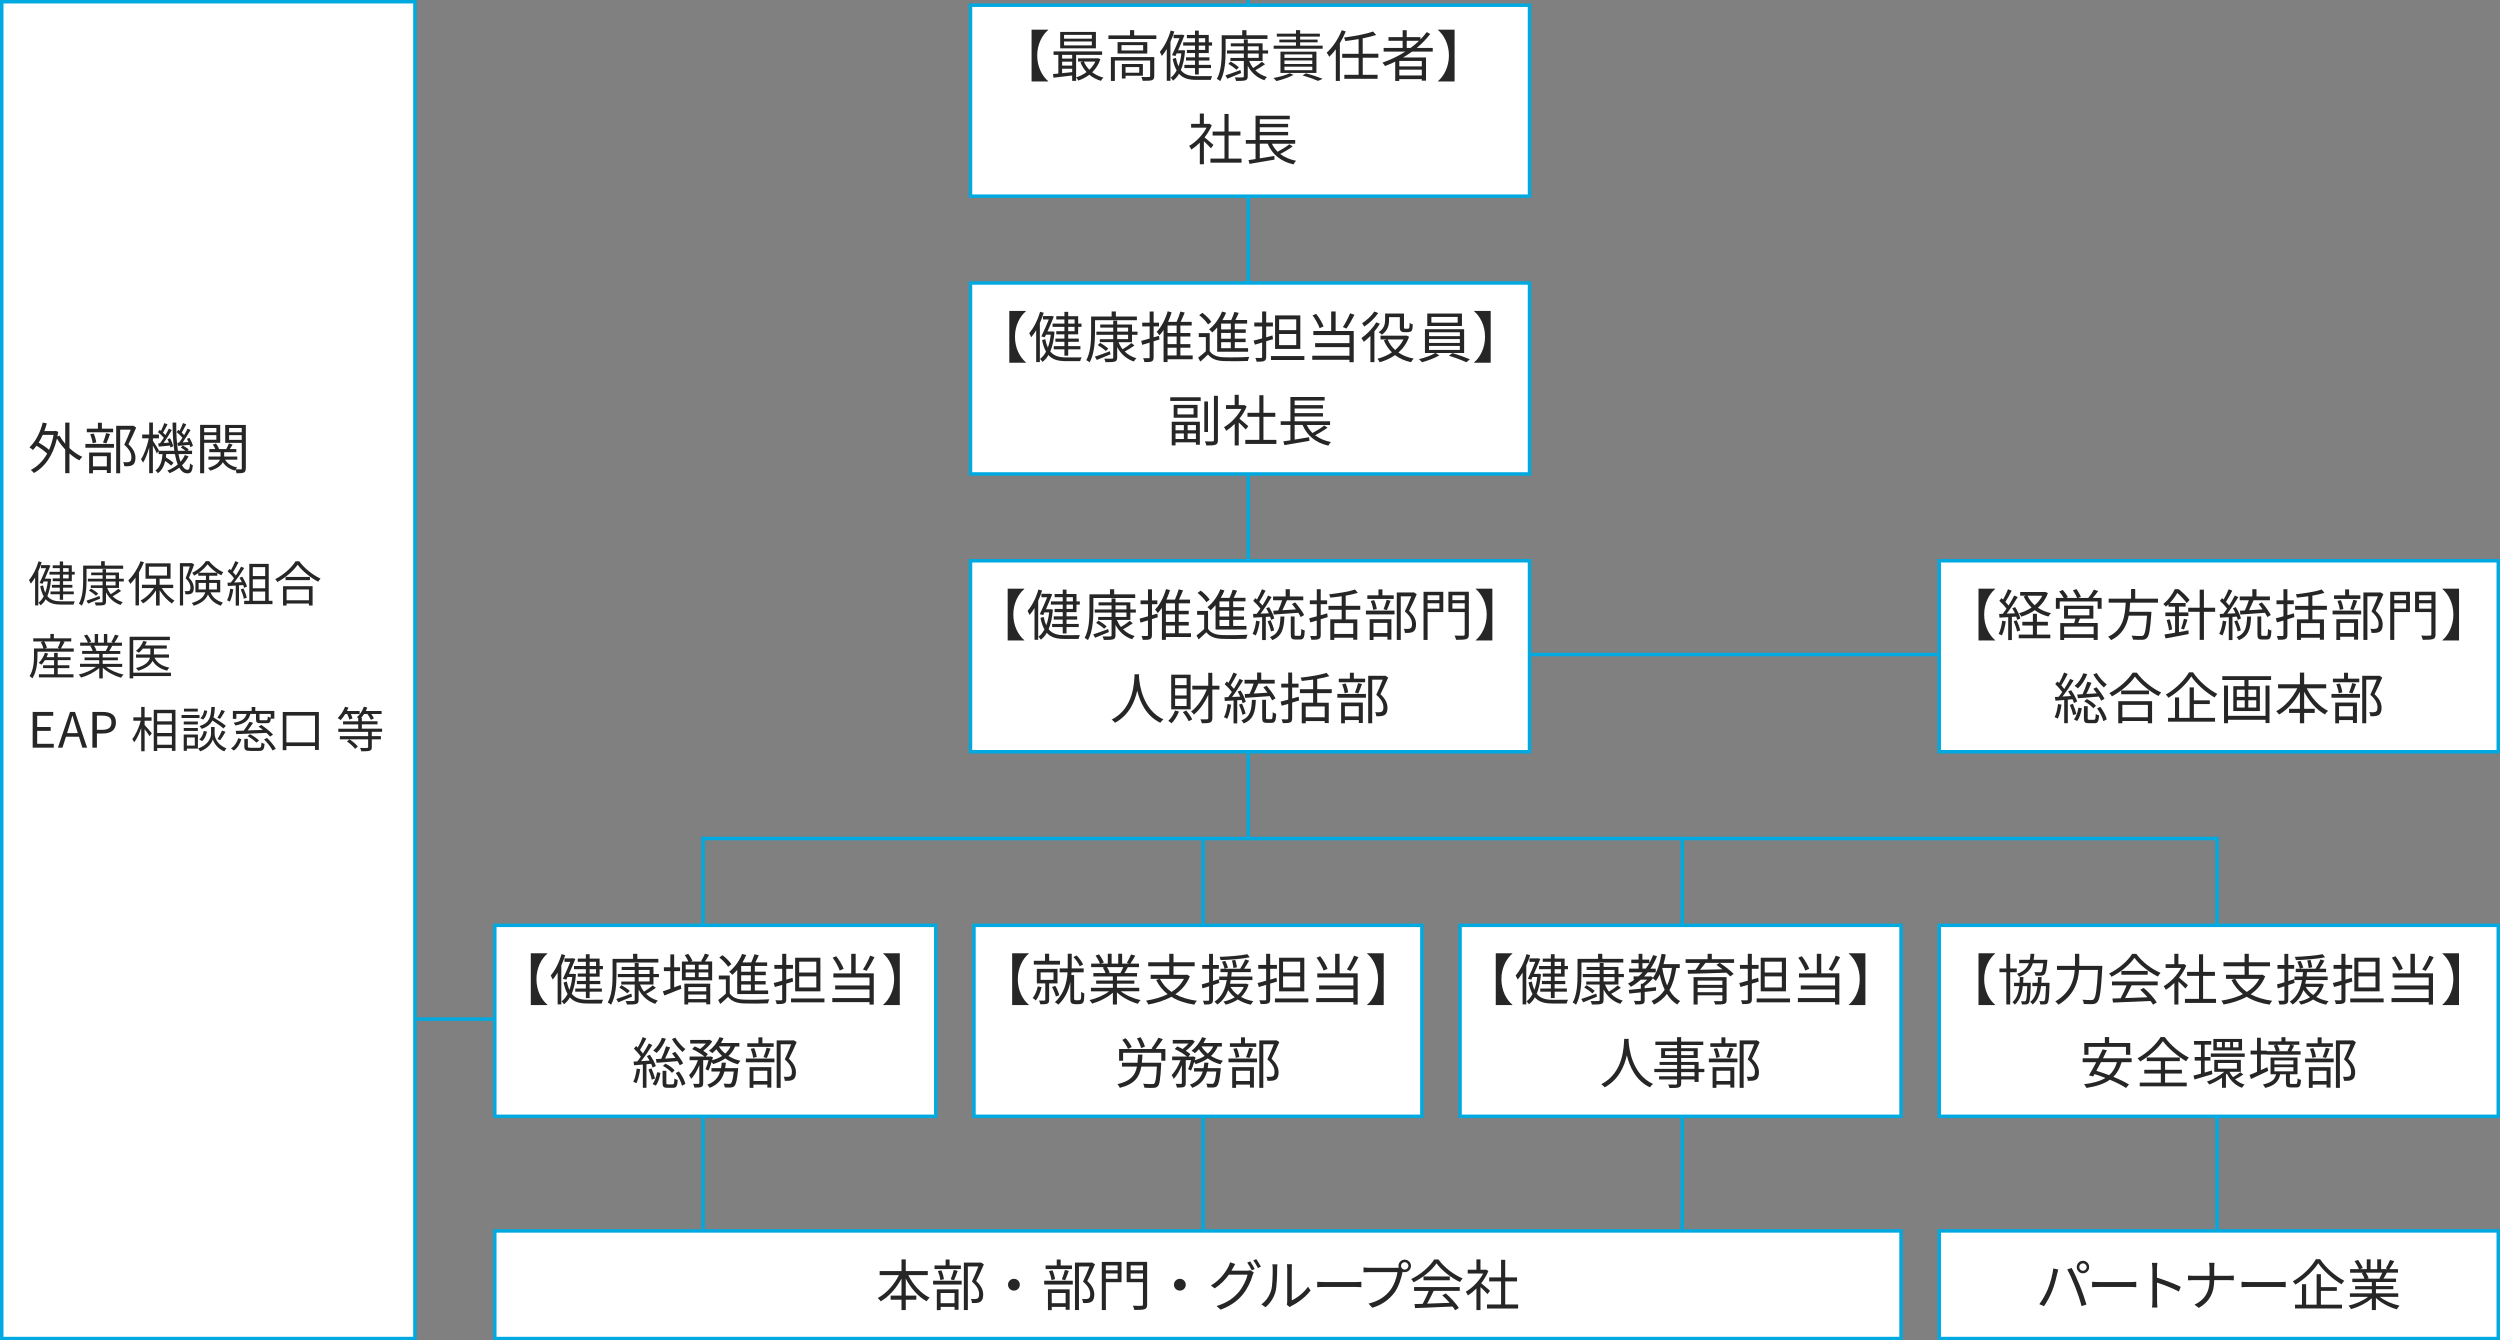 <?xml version="1.0" encoding="UTF-8"?>
<svg id="_レイヤー_2" data-name="レイヤー_2" xmlns="http://www.w3.org/2000/svg" viewBox="0 0 720 386">
  <rect x="0" y="0" width="720" height="386" fill="#808080" stroke="none"/>
  <defs>
    <style>
      .cls-1 {
        fill: #fff;
      }

      .cls-2 {
        fill: #262626;
      }

      .cls-3 {
        fill: #00a9e0;
      }
    </style>
  </defs>
  <g id="_レイアウト" data-name="レイアウト">
    <g>
      <rect class="cls-3" x="359" width="1" height="242"/>
      <rect class="cls-3" x="202" y="241" width="1" height="113"/>
      <rect class="cls-3" x="346" y="241" width="1" height="113"/>
      <rect class="cls-3" x="484" y="241" width="1" height="113"/>
      <rect class="cls-3" x="638" y="241" width="1" height="113"/>
      <rect class="cls-3" x="202" y="241" width="437" height="1"/>
      <rect class="cls-3" x="441" y="188" width="117" height="1"/>
      <rect class="cls-3" x="120" y="293" width="22" height="1"/>
      <g>
        <rect class="cls-1" x="279.5" y="161.5" width="161" height="55"/>
        <path class="cls-3" d="M440,162v54h-160v-54h160M441,161h-162v56h162v-56h0Z"/>
      </g>
      <g>
        <rect class="cls-1" x="279.5" y="81.5" width="161" height="55"/>
        <path class="cls-3" d="M440,82v54h-160v-54h160M441,81h-162v56h162v-56h0Z"/>
      </g>
      <g>
        <rect class="cls-1" x="279.5" y="1.5" width="161" height="55"/>
        <path class="cls-3" d="M440,2v54h-160V2h160M441,1h-162v56h162V1h0Z"/>
      </g>
      <g>
        <path class="cls-2" d="M298.72,16c0,3.25,1.42,5.91,3.17,7.38v.08h-4.8v-14.92h4.8v.08c-1.74,1.47-3.17,4.13-3.17,7.38Z"/>
        <path class="cls-2" d="M316.91,17.05c-.5,1.52-1.33,2.77-2.35,3.76.91.7,2,1.23,3.23,1.54-.26.22-.58.66-.72.93-1.28-.37-2.4-.98-3.34-1.76-.98.75-2.07,1.3-3.19,1.68-.13-.27-.42-.69-.62-.9v.99h-1.14v-1.55c-1.95.24-3.91.46-5.39.64l-.11-1.06c.45-.03.96-.08,1.52-.14v-5.38h-1.38v-.99h13.99v.99h-7.49v6.48c1.06-.32,2.1-.83,3.01-1.52-.74-.8-1.33-1.74-1.76-2.82l.69-.21h-1.38v-.94h5.51l.21-.03.72.29ZM315.62,13.92h-10.29v-4.72h10.29v4.72ZM305.89,15.81v1.07h2.9v-1.07h-2.9ZM305.89,18.89h2.9v-1.12h-2.9v1.12ZM305.89,21.07c.91-.1,1.9-.19,2.9-.3v-.98h-2.9v1.28ZM314.45,10.04h-8v1.1h8v-1.1ZM314.45,11.95h-8v1.12h8v-1.12ZM312.16,17.74c.37.88.91,1.68,1.57,2.35.72-.67,1.31-1.46,1.73-2.35h-3.3Z"/>
        <path class="cls-2" d="M333.03,10.2v1.04h-13.8v-1.04h6.21v-1.52h1.2v1.52h6.39ZM332.42,21.89c0,.64-.14.99-.64,1.2-.53.18-1.36.18-2.69.18-.06-.32-.22-.8-.38-1.1,1.02.03,1.92.03,2.21,0,.27,0,.32-.08.32-.3v-4.43h-10.16v5.87h-1.14v-6.88h12.49v5.47ZM330.42,12.14v3.27h-8.56v-3.27h8.56ZM329.23,12.99h-6.24v1.55h6.24v-1.55ZM324.16,21.82v.8h-1.06v-4.18h6.05v3.38h-4.99ZM324.16,19.31v1.63h3.94v-1.63h-3.94Z"/>
        <path class="cls-2" d="M338.21,9.07c-.3,1.01-.69,2-1.12,2.96v11.24h-1.06v-9.17c-.45.75-.91,1.44-1.41,2.02-.11-.26-.42-.9-.59-1.18,1.3-1.5,2.45-3.79,3.12-6.15l1.06.29ZM341.31,14.56c-.19,2.34-.61,4.19-1.23,5.65,1.06,1.34,2.59,1.73,4.63,1.73.5,0,3.73,0,4.4-.02-.16.27-.35.77-.4,1.09h-4.05c-2.26,0-3.91-.4-5.11-1.76-.46.82-1.04,1.47-1.7,1.98-.16-.24-.46-.64-.7-.86.67-.48,1.25-1.18,1.73-2.1-.48-.83-.87-1.92-1.15-3.31l.93-.29c.19.96.43,1.76.74,2.42.4-1.06.67-2.3.83-3.71h-1.36l-.35.75-.99-.24c.72-1.49,1.58-3.49,2.15-4.88h-1.68v-.99h2.18l.19-.06.75.22c-.48,1.18-1.15,2.79-1.82,4.29h1.22l.18-.03.64.13ZM344.16,11h-2.34v-.93h2.34v-1.26h1.09v1.26h2.87v2.13h.96v.93h-.96v2.16h-2.87v1.22h3.06v.93h-3.06v1.25h3.52v.91h-3.52v1.84h-1.09v-1.84h-3.06v-.91h3.06v-1.25h-2.59v-.93h2.59v-1.22h-2.34v-.91h2.34v-1.25h-3.41v-.93h3.41v-1.2ZM345.25,11v1.2h1.84v-1.2h-1.84ZM347.09,13.13h-1.84v1.25h1.84v-1.25Z"/>
        <path class="cls-2" d="M352.97,14.85c0,2.5-.19,6.1-1.55,8.52-.19-.21-.69-.53-.96-.64,1.26-2.29,1.39-5.54,1.39-7.88v-4.69h5.91v-1.46h1.22v1.46h6.05v1.06h-12.05v3.63ZM357.44,21.04c-1.38.58-2.82,1.18-3.95,1.63l-.56-.96c1.09-.35,2.72-.94,4.31-1.55l.21.88ZM359.74,17.53c.3.75.69,1.44,1.18,2.05.86-.51,1.89-1.23,2.51-1.78l.9.7c-.85.62-1.91,1.26-2.8,1.74.9.9,2.03,1.55,3.36,1.94-.26.21-.58.64-.74.93-2.16-.72-3.78-2.19-4.8-4.16v2.98c0,.74-.19,1.04-.69,1.2s-1.34.18-2.67.18c-.06-.27-.21-.74-.37-1.02.99.03,1.94.02,2.23,0,.29,0,.37-.08.37-.35v-4.4h-3.86v-.86h3.86v-1.26h-4.85v-.9h4.85v-1.17h-3.75v-.88h3.75v-1.12h1.14v1.12h4.27v2.05h1.58v.9h-1.58v2.13h-3.89ZM354.44,17.73c.82.46,1.84,1.17,2.37,1.65l-.72.72c-.5-.5-1.5-1.23-2.32-1.71l.67-.66ZM359.36,14.51h3.15v-1.17h-3.15v1.17ZM359.36,16.67h3.15v-1.26h-3.15v1.26Z"/>
        <path class="cls-2" d="M372.54,21.57c-1.31.72-3.33,1.39-4.93,1.78-.19-.22-.59-.67-.86-.88,1.65-.3,3.57-.82,4.72-1.38l1.07.48ZM380.92,14.04h-14.1v-.88h6.42v-.96h-4.79v-.8h4.79v-.85h-5.52v-.86h5.52v-1.01h1.2v1.01h5.68v.86h-5.68v.85h5.03v.8h-5.03v.96h6.48v.88ZM368.77,21.01v-6.13h10.36v6.13h-10.36ZM369.92,16.67h8.02v-1.01h-8.02v1.01ZM369.92,18.43h8.02v-1.01h-8.02v1.01ZM369.92,20.22h8.02v-1.02h-8.02v1.02ZM376.13,21.12c1.74.46,3.65,1.12,4.82,1.58l-1.36.59c-.99-.45-2.71-1.06-4.47-1.58l1.01-.59Z"/>
        <path class="cls-2" d="M387.58,9.05c-.48,1.17-1.04,2.3-1.7,3.39v10.87h-1.17v-9.11c-.59.8-1.23,1.54-1.89,2.16-.11-.29-.48-.9-.74-1.18,1.75-1.55,3.36-4,4.34-6.48l1.15.35ZM392.47,16.64v4.91h4.27v1.15h-9.57v-1.15h4.11v-4.91h-4.72v-1.15h4.72v-4.23c-1.28.22-2.61.42-3.83.56-.05-.29-.24-.74-.37-1.01,2.96-.38,6.42-1.02,8.37-1.73l.88.99c-1.09.35-2.43.69-3.87.98v4.43h4.51v1.15h-4.51Z"/>
        <path class="cls-2" d="M406.66,14.88c-.83.59-1.7,1.15-2.58,1.67h6.61v6.69h-1.22v-.45h-6.48v.51h-1.17v-5.54c-.96.46-1.95.9-2.93,1.26-.14-.26-.53-.74-.75-.98,2.32-.82,4.56-1.87,6.58-3.17h-6.23v-1.07h5.47v-2.05h-4.08v-1.06h4.08v-2h1.17v2h3.95v.66c.67-.67,1.28-1.38,1.82-2.11l1.01.54c-1.12,1.47-2.43,2.82-3.89,4.02h4.61v1.07h-5.99ZM409.48,17.55h-6.48v1.58h6.48v-1.58ZM409.48,21.74v-1.67h-6.48v1.67h6.48ZM406.26,13.8c.86-.64,1.68-1.33,2.43-2.05h-3.55v2.05h1.12Z"/>
        <path class="cls-2" d="M414.12,23.46v-.08c1.74-1.47,3.17-4.13,3.17-7.38s-1.43-5.91-3.17-7.38v-.08h4.8v14.92h-4.8Z"/>
        <path class="cls-2" d="M348.74,42.7c-.42-.46-1.3-1.36-2.02-2.03v6.63h-1.17v-6.21c-.8.8-1.63,1.47-2.45,2-.13-.3-.43-.85-.62-1.07,1.91-1.1,3.91-3.12,5.01-5.25h-4.45v-1.09h2.51v-2.98h1.17v2.98h1.39l.21-.05.67.45c-.5,1.23-1.23,2.42-2.08,3.49.75.59,2.16,1.82,2.56,2.18l-.74.96ZM357.56,45.68v1.17h-8.96v-1.17h4.05v-6.64h-3.42v-1.15h3.42v-5.07h1.18v5.07h3.41v1.15h-3.41v6.64h3.73Z"/>
        <path class="cls-2" d="M372.31,42.16c-1.07.78-2.43,1.6-3.6,2.18,1.22.94,2.74,1.6,4.56,1.97-.26.22-.59.72-.74,1.04-3.67-.85-6.1-2.85-7.44-5.97h-2.27v4.23c1.33-.22,2.79-.46,4.19-.7l.05,1.06c-2.55.45-5.28.91-7.19,1.23l-.3-1.09c.58-.08,1.28-.19,2.03-.3v-4.42h-2.8v-1.07h2.8v-6.98h9.86v1.01h-8.64v1.33h8.16v.98h-8.16v1.33h8.16v.98h-8.16v1.36h10.2v1.07h-6.71c.42.86.96,1.63,1.65,2.31,1.14-.62,2.55-1.47,3.38-2.16l.98.64Z"/>
      </g>
      <g>
        <path class="cls-2" d="M292.31,97c0,3.25,1.42,5.91,3.17,7.38v.08h-4.8v-14.92h4.8v.08c-1.75,1.47-3.17,4.13-3.17,7.38Z"/>
        <path class="cls-2" d="M300.6,90.07c-.3,1.01-.69,2-1.12,2.96v11.24h-1.06v-9.17c-.45.75-.91,1.44-1.41,2.02-.11-.26-.42-.9-.59-1.18,1.3-1.5,2.45-3.79,3.12-6.15l1.06.29ZM303.71,95.56c-.19,2.34-.61,4.19-1.23,5.65,1.06,1.34,2.59,1.73,4.62,1.73.5,0,3.73,0,4.4-.02-.16.27-.35.77-.4,1.09h-4.05c-2.26,0-3.91-.4-5.11-1.76-.46.82-1.04,1.47-1.7,1.98-.16-.24-.46-.64-.71-.86.67-.48,1.25-1.18,1.73-2.1-.48-.83-.86-1.92-1.15-3.31l.93-.29c.19.96.43,1.76.74,2.42.4-1.06.67-2.3.83-3.71h-1.36l-.35.75-.99-.24c.72-1.49,1.58-3.49,2.15-4.88h-1.68v-.99h2.18l.19-.06.75.22c-.48,1.18-1.15,2.79-1.83,4.29h1.22l.18-.03.64.13ZM306.55,92h-2.34v-.93h2.34v-1.26h1.09v1.26h2.87v2.13h.96v.93h-.96v2.16h-2.87v1.22h3.06v.93h-3.06v1.25h3.52v.91h-3.52v1.84h-1.09v-1.84h-3.06v-.91h3.06v-1.25h-2.59v-.93h2.59v-1.22h-2.34v-.91h2.34v-1.25h-3.41v-.93h3.41v-1.2ZM307.64,92v1.2h1.84v-1.2h-1.84ZM309.48,94.13h-1.84v1.25h1.84v-1.25Z"/>
        <path class="cls-2" d="M315.36,95.85c0,2.5-.19,6.1-1.55,8.52-.19-.21-.69-.53-.96-.64,1.26-2.29,1.39-5.54,1.39-7.88v-4.69h5.91v-1.46h1.22v1.46h6.05v1.06h-12.05v3.63ZM319.83,102.04c-1.38.58-2.82,1.18-3.95,1.63l-.56-.96c1.09-.35,2.72-.94,4.31-1.55l.21.88ZM322.13,98.53c.3.75.69,1.44,1.19,2.05.86-.51,1.89-1.23,2.51-1.78l.9.7c-.85.62-1.9,1.26-2.8,1.74.9.9,2.03,1.55,3.36,1.94-.26.21-.58.64-.74.93-2.16-.72-3.78-2.19-4.8-4.16v2.98c0,.74-.19,1.04-.69,1.2s-1.34.18-2.67.18c-.06-.27-.21-.74-.37-1.02.99.03,1.94.02,2.22,0,.29,0,.37-.08.37-.35v-4.4h-3.86v-.86h3.86v-1.26h-4.85v-.9h4.85v-1.17h-3.75v-.88h3.75v-1.12h1.14v1.12h4.27v2.05h1.58v.9h-1.58v2.13h-3.89ZM316.83,98.73c.82.46,1.84,1.17,2.37,1.65l-.72.72c-.5-.5-1.5-1.23-2.32-1.71l.67-.66ZM321.75,95.51h3.15v-1.17h-3.15v1.17ZM321.75,97.67h3.15v-1.26h-3.15v1.26Z"/>
        <path class="cls-2" d="M333.92,97.77l-1.68.53v4.56c0,.67-.14,1.01-.54,1.22-.42.19-1.06.22-2.11.21-.05-.29-.19-.82-.35-1.14.72.03,1.38.03,1.58.02.21,0,.27-.06.27-.3v-4.21l-2.14.66-.27-1.15c.66-.16,1.5-.4,2.42-.67v-3.49h-2.14v-1.09h2.14v-3.2h1.15v3.2h1.55v1.09h-1.55v3.15l1.54-.45.14,1.07ZM343.49,103.46h-7.24v.82h-1.14v-9.24c-.37.56-.77,1.07-1.19,1.52-.16-.24-.56-.75-.8-.99,1.39-1.41,2.51-3.6,3.17-5.91l1.14.29c-.29.94-.62,1.86-1.02,2.74h2.45c.42-.91.85-2.1,1.09-2.96l1.25.29c-.35.88-.78,1.86-1.17,2.67h3.18v1.07h-3.26v2.15h2.88v1.02h-2.88v2.18h2.88v1.04h-2.88v2.23h3.54v1.09ZM338.87,93.76h-2.61v2.15h2.61v-2.15ZM338.87,96.93h-2.61v2.18h2.61v-2.18ZM336.26,102.38h2.61v-2.23h-2.61v2.23Z"/>
        <path class="cls-2" d="M348.39,101.1c.75,1.18,2.16,1.73,4.03,1.79,1.76.08,5.44.03,7.36-.1-.14.27-.34.82-.38,1.17-1.79.08-5.17.11-6.96.03-2.1-.08-3.54-.64-4.53-1.89-.7.69-1.44,1.36-2.22,2.05l-.62-1.14c.67-.5,1.49-1.17,2.21-1.84v-4.1h-2.03v-1.12h3.15v5.14ZM347.91,93.43c-.48-.8-1.55-1.9-2.53-2.67l.91-.67c.98.74,2.08,1.82,2.58,2.61l-.96.74ZM350.54,94.32c-.45.53-.93,1.02-1.41,1.44-.19-.24-.64-.69-.91-.91,1.55-1.2,2.93-3.1,3.73-5.12l1.17.32c-.3.74-.66,1.46-1.07,2.13h2.55c.35-.74.69-1.65.9-2.34l1.26.27c-.3.67-.64,1.42-.98,2.06h3.39v1.02h-3.55v1.66h3.15v1.01h-3.15v1.68h3.12v.99h-3.12v1.73h3.83v1.04h-8.9v-6.99ZM354.48,93.2h-2.79v1.66h2.79v-1.66ZM354.48,95.88h-2.79v1.68h2.79v-1.68ZM354.48,98.55h-2.79v1.73h2.79v-1.73Z"/>
        <path class="cls-2" d="M366.63,97.69c-.66.21-1.31.42-1.97.59v4.51c0,.67-.16.99-.59,1.17-.4.19-1.06.22-2.16.22-.05-.3-.21-.78-.37-1.1.77.03,1.46.02,1.65.02.22,0,.3-.08.3-.3v-4.16l-2.1.62-.35-1.15c.67-.16,1.52-.4,2.45-.66v-3.43h-2.26v-1.12h2.26v-3.2h1.17v3.2h1.94v1.12h-1.94v3.12c.59-.18,1.2-.37,1.81-.54l.16,1.09ZM375.66,102.55v1.12h-9.62v-1.12h9.62ZM374.49,100.5h-7.27v-9.67h7.27v9.67ZM373.31,91.96h-4.93v3.12h4.93v-3.12ZM373.31,96.2h-4.93v3.19h4.93v-3.19Z"/>
        <path class="cls-2" d="M384.65,95.32h5.22v9h-1.23v-.7h-10.71v-1.17h10.71v-2.48h-9.88v-1.15h9.88v-2.32h-10.4v-1.17h5.14v-5.63h1.28v5.63ZM380.05,94.52c-.34-1.02-1.2-2.58-2.03-3.7l1.04-.43c.9,1.12,1.76,2.62,2.13,3.63l-1.14.5ZM390.07,90.67c-.67,1.36-1.57,2.91-2.29,3.95l-1.03-.42c.71-1.04,1.58-2.74,2.07-3.97l1.25.43Z"/>
        <path class="cls-2" d="M397.41,93.24c-.45.75-.99,1.5-1.58,2.21v8.84h-1.15v-7.54c-.62.64-1.28,1.22-1.9,1.71-.13-.26-.5-.83-.7-1.09,1.6-1.09,3.26-2.8,4.27-4.53l1.07.4ZM396.93,90.15c-.96,1.42-2.55,2.96-4.02,3.91-.13-.26-.43-.74-.62-.96,1.31-.85,2.79-2.22,3.52-3.39l1.12.45ZM405.81,97c-.64,1.87-1.73,3.36-3.07,4.53,1.2.82,2.69,1.42,4.4,1.75-.26.24-.59.72-.77,1.04-1.81-.4-3.33-1.09-4.59-2.05-1.34.94-2.87,1.62-4.43,2.06-.14-.29-.43-.77-.66-1.01,1.46-.37,2.91-.98,4.18-1.84-.98-.96-1.76-2.11-2.32-3.46l.85-.26h-1.81v-1.09h7.2l.24-.05.78.37ZM400.05,92.18c0,1.38-.35,3.07-2.07,4.21-.19-.21-.67-.58-.94-.72,1.62-1.01,1.87-2.4,1.87-3.51v-1.86h5.44v3.76c0,.32.02.5.1.56.06.05.18.06.29.06h.58c.14,0,.3-.02.38-.05.06-.05.16-.16.19-.35.05-.22.06-.69.08-1.3.22.19.59.37.91.46-.03.61-.08,1.3-.18,1.55-.11.27-.27.45-.5.53-.21.1-.58.16-.83.16h-.9c-.35,0-.72-.1-.98-.29-.26-.21-.34-.48-.34-1.39v-2.66h-3.12v.82ZM399.64,97.77c.48,1.15,1.22,2.18,2.16,3.03.99-.85,1.83-1.86,2.4-3.03h-4.56Z"/>
        <path class="cls-2" d="M413.44,101.66l1.07.69c-1.28.78-3.35,1.55-4.98,1.97-.21-.24-.59-.64-.88-.88,1.67-.38,3.73-1.12,4.72-1.78h-2.99v-6.85h11.29v6.85h-8.23ZM421.04,93.89h-9.99v-3.59h9.99v3.59ZM411.56,96.81h8.88v-1.12h-8.88v1.12ZM411.56,98.77h8.88v-1.12h-8.88v1.12ZM411.56,100.78h8.88v-1.15h-8.88v1.15ZM419.81,91.27h-7.57v1.66h7.57v-1.66ZM418.3,101.69c1.65.48,3.78,1.26,5.03,1.78l-1.02.86c-1.2-.56-3.35-1.38-5.03-1.87l1.02-.77Z"/>
        <path class="cls-2" d="M424.52,104.46v-.08c1.75-1.47,3.17-4.13,3.17-7.38s-1.42-5.91-3.17-7.38v-.08h4.8v14.92h-4.8Z"/>
        <path class="cls-2" d="M337.03,114.42h8.77v1.04h-8.77v-1.04ZM337.46,121.46h8.1v6.63h-1.14v-.7h-5.87v.88h-1.09v-6.8ZM344.89,116.6v3.71h-6.87v-3.71h6.87ZM338.55,122.41v1.5h2.4v-1.5h-2.4ZM340.95,126.44v-1.6h-2.4v1.6h2.4ZM343.75,117.56h-4.64v1.79h4.64v-1.79ZM344.42,122.41h-2.38v1.5h2.38v-1.5ZM344.42,126.44v-1.6h-2.38v1.6h2.38ZM347.9,124.42h-1.06v-8.8h1.06v8.8ZM350.76,114v12.76c0,.77-.19,1.12-.67,1.31-.5.21-1.31.24-2.67.22-.05-.32-.22-.85-.4-1.18,1.03.05,1.94.03,2.19.02.29,0,.4-.1.4-.37v-12.76h1.15Z"/>
        <path class="cls-2" d="M358.78,123.7c-.42-.46-1.3-1.36-2.02-2.03v6.63h-1.17v-6.21c-.8.8-1.63,1.47-2.45,2-.13-.3-.43-.85-.62-1.07,1.91-1.1,3.91-3.12,5.01-5.25h-4.45v-1.09h2.51v-2.98h1.17v2.98h1.39l.21-.05.67.45c-.5,1.23-1.23,2.42-2.08,3.49.75.59,2.16,1.82,2.56,2.18l-.74.96ZM367.6,126.68v1.17h-8.96v-1.17h4.05v-6.64h-3.42v-1.15h3.42v-5.07h1.18v5.07h3.41v1.15h-3.41v6.64h3.73Z"/>
        <path class="cls-2" d="M382.35,123.16c-1.07.78-2.43,1.6-3.6,2.18,1.22.94,2.74,1.6,4.56,1.97-.26.22-.59.72-.74,1.04-3.67-.85-6.1-2.85-7.44-5.97h-2.27v4.23c1.33-.22,2.79-.46,4.19-.7l.05,1.06c-2.55.45-5.28.91-7.19,1.23l-.3-1.09c.58-.08,1.28-.19,2.03-.3v-4.42h-2.8v-1.07h2.8v-6.98h9.86v1.01h-8.64v1.33h8.16v.98h-8.16v1.33h8.16v.98h-8.16v1.36h10.2v1.07h-6.71c.42.86.96,1.63,1.65,2.31,1.14-.62,2.55-1.47,3.38-2.16l.98.64Z"/>
      </g>
      <g>
        <path class="cls-2" d="M291.84,177c0,3.25,1.42,5.91,3.17,7.38v.08h-4.8v-14.92h4.8v.08c-1.75,1.47-3.17,4.13-3.17,7.38Z"/>
        <path class="cls-2" d="M300.12,170.07c-.3,1.01-.69,2-1.12,2.96v11.24h-1.06v-9.17c-.45.75-.91,1.44-1.41,2.02-.11-.26-.42-.9-.59-1.18,1.3-1.5,2.45-3.79,3.12-6.15l1.06.29ZM303.23,175.56c-.19,2.34-.61,4.19-1.23,5.65,1.06,1.34,2.59,1.73,4.63,1.73.5,0,3.73,0,4.4-.02-.16.27-.35.77-.4,1.09h-4.05c-2.26,0-3.91-.4-5.11-1.76-.46.82-1.04,1.47-1.7,1.98-.16-.24-.46-.64-.7-.86.67-.48,1.25-1.18,1.73-2.1-.48-.83-.87-1.92-1.15-3.31l.93-.29c.19.96.43,1.76.74,2.42.4-1.06.67-2.3.83-3.71h-1.36l-.35.75-.99-.24c.72-1.49,1.58-3.49,2.15-4.88h-1.68v-.99h2.18l.19-.06.75.22c-.48,1.18-1.15,2.79-1.82,4.29h1.22l.18-.03.64.13ZM306.07,172h-2.34v-.93h2.34v-1.26h1.09v1.26h2.87v2.13h.96v.93h-.96v2.16h-2.87v1.22h3.06v.93h-3.06v1.25h3.52v.91h-3.52v1.84h-1.09v-1.84h-3.06v-.91h3.06v-1.25h-2.59v-.93h2.59v-1.22h-2.34v-.91h2.34v-1.25h-3.41v-.93h3.41v-1.2ZM307.16,172v1.2h1.84v-1.2h-1.84ZM309,174.13h-1.84v1.25h1.84v-1.25Z"/>
        <path class="cls-2" d="M314.88,175.85c0,2.5-.19,6.1-1.55,8.52-.19-.21-.69-.53-.96-.64,1.26-2.29,1.39-5.54,1.39-7.88v-4.69h5.91v-1.46h1.22v1.46h6.05v1.06h-12.05v3.63ZM319.35,182.04c-1.38.58-2.82,1.18-3.95,1.63l-.56-.96c1.09-.35,2.72-.94,4.31-1.55l.21.88ZM321.65,178.53c.3.75.69,1.44,1.18,2.05.86-.51,1.89-1.23,2.51-1.78l.9.7c-.85.62-1.91,1.26-2.8,1.74.9.9,2.03,1.55,3.36,1.94-.26.21-.58.64-.74.93-2.16-.72-3.78-2.19-4.8-4.16v2.98c0,.74-.19,1.04-.69,1.2s-1.34.18-2.67.18c-.06-.27-.21-.74-.37-1.02.99.03,1.94.02,2.23,0,.29,0,.37-.08.37-.35v-4.4h-3.86v-.86h3.86v-1.26h-4.85v-.9h4.85v-1.17h-3.75v-.88h3.75v-1.12h1.14v1.12h4.27v2.05h1.58v.9h-1.58v2.13h-3.89ZM316.35,178.73c.82.46,1.84,1.17,2.37,1.65l-.72.72c-.5-.5-1.5-1.23-2.32-1.71l.67-.66ZM321.27,175.51h3.15v-1.17h-3.15v1.17ZM321.27,177.67h3.15v-1.26h-3.15v1.26Z"/>
        <path class="cls-2" d="M333.44,177.77l-1.68.53v4.56c0,.67-.14,1.01-.54,1.22-.42.19-1.06.22-2.11.21-.05-.29-.19-.82-.35-1.14.72.03,1.38.03,1.58.02.21,0,.27-.06.27-.3v-4.21l-2.14.66-.27-1.15c.66-.16,1.5-.4,2.42-.67v-3.49h-2.14v-1.09h2.14v-3.2h1.15v3.2h1.55v1.09h-1.55v3.15l1.54-.45.14,1.07ZM343.01,183.46h-7.24v.82h-1.14v-9.24c-.37.56-.77,1.07-1.18,1.52-.16-.24-.56-.75-.8-.99,1.39-1.41,2.51-3.6,3.17-5.91l1.14.29c-.29.94-.62,1.86-1.03,2.74h2.45c.42-.91.85-2.1,1.09-2.96l1.25.29c-.35.88-.78,1.86-1.17,2.67h3.18v1.07h-3.26v2.15h2.88v1.02h-2.88v2.18h2.88v1.04h-2.88v2.23h3.54v1.09ZM338.39,173.76h-2.61v2.15h2.61v-2.15ZM338.39,176.93h-2.61v2.18h2.61v-2.18ZM335.78,182.38h2.61v-2.23h-2.61v2.23Z"/>
        <path class="cls-2" d="M347.91,181.1c.75,1.18,2.16,1.73,4.03,1.79,1.76.08,5.44.03,7.36-.1-.14.27-.34.82-.38,1.17-1.79.08-5.17.11-6.96.03-2.1-.08-3.54-.64-4.53-1.89-.71.69-1.44,1.36-2.22,2.05l-.62-1.14c.67-.5,1.49-1.17,2.21-1.84v-4.1h-2.03v-1.12h3.15v5.14ZM347.43,173.43c-.48-.8-1.55-1.9-2.53-2.67l.91-.67c.98.74,2.08,1.82,2.58,2.61l-.96.74ZM350.06,174.32c-.45.53-.93,1.02-1.41,1.44-.19-.24-.64-.69-.91-.91,1.55-1.2,2.93-3.1,3.73-5.12l1.17.32c-.3.74-.66,1.46-1.07,2.13h2.55c.35-.74.69-1.65.9-2.34l1.27.27c-.3.67-.64,1.42-.98,2.06h3.39v1.02h-3.55v1.66h3.15v1.01h-3.15v1.68h3.12v.99h-3.12v1.73h3.83v1.04h-8.9v-6.99ZM354,173.2h-2.79v1.66h2.79v-1.66ZM354,175.88h-2.79v1.68h2.79v-1.68ZM354,178.55h-2.79v1.73h2.79v-1.73Z"/>
        <path class="cls-2" d="M362.8,178.95c-.22,1.5-.61,3.04-1.14,4.07-.19-.14-.67-.37-.93-.45.53-.98.86-2.4,1.04-3.81l1.02.19ZM364.55,177.67v6.66h-1.06v-6.59c-.91.05-1.78.1-2.51.14l-.1-1.06,1.06-.05c.34-.43.7-.94,1.06-1.47-.5-.7-1.33-1.6-2.07-2.26l.61-.78c.16.13.3.27.46.42.54-.9,1.11-2.1,1.44-2.98l1.04.42c-.54,1.06-1.22,2.32-1.81,3.22.35.35.67.72.93,1.04.62-.99,1.2-2.02,1.62-2.87l1.01.45c-.91,1.52-2.13,3.39-3.19,4.77l2.37-.1c-.22-.5-.48-1.01-.75-1.44l.83-.34c.66,1.02,1.3,2.4,1.5,3.27l-.9.4c-.06-.27-.16-.59-.29-.93l-1.27.08ZM366.05,181.86c-.16-.8-.56-2-.98-2.93l.86-.29c.43.91.87,2.13,1.03,2.91l-.91.3ZM369.91,177.56c-.14,3.47-.66,5.63-3.51,6.8-.11-.26-.43-.67-.67-.88,2.54-.99,2.93-2.83,3.04-5.92h1.14ZM368.12,175.8c.42-.85.86-2,1.15-2.93h-2.62v-1.09h3.62v-2.1h1.2v2.1h3.87v1.09h-4.71c-.4.93-.86,2-1.3,2.87,1.22-.08,2.58-.16,3.92-.24-.37-.54-.78-1.07-1.17-1.54l.93-.48c.99,1.14,2.08,2.66,2.58,3.65l-.99.58c-.16-.35-.4-.77-.69-1.23-2.56.21-5.23.38-7.09.51l-.11-1.1,1.41-.08ZM374.33,183.13c.34,0,.4-.26.45-2,.22.19.69.38.99.46-.08,2.06-.37,2.59-1.33,2.59h-1.36c-1.1,0-1.34-.34-1.34-1.52v-5.12h1.1v5.12c0,.42.05.46.4.46h1.09Z"/>
        <path class="cls-2" d="M382.39,177.73c-.67.21-1.35.42-2.02.62v4.5c0,.69-.16,1.01-.58,1.2-.4.19-1.04.21-2.11.21-.05-.3-.22-.78-.37-1.1.74.02,1.42.02,1.62.02.22-.02.3-.08.3-.32v-4.15l-1.87.54-.32-1.17c.61-.14,1.38-.35,2.19-.58v-3.49h-2v-1.12h2v-3.2h1.14v3.2h1.84v1.12h-1.84v3.17c.61-.18,1.25-.37,1.87-.54l.14,1.09ZM387.57,175.64v2.74h3.33v5.87h-1.17v-.58h-5.46v.64h-1.15v-5.94h3.28v-2.74h-3.81v-1.14h3.81v-2.77c-1.09.16-2.21.3-3.27.4-.05-.27-.19-.7-.34-.96,2.62-.29,5.73-.78,7.46-1.38l.8.96c-.98.3-2.18.58-3.49.8v2.94h4.19v1.14h-4.19ZM389.74,179.46h-5.46v3.12h5.46v-3.12Z"/>
        <path class="cls-2" d="M393.39,175.85h8.23v1.09h-8.23v-1.09ZM401.39,172.5h-7.59v-1.04h3.2v-1.71h1.14v1.71h3.25v1.04ZM394.46,178.33h6.26v5.89h-1.15v-.85h-4v.94h-1.1v-5.99ZM395.48,175.65c-.08-.7-.37-1.78-.7-2.59l.99-.21c.37.78.66,1.87.74,2.56l-1.03.24ZM395.56,179.38v2.94h4v-2.94h-4ZM398.46,175.46c.3-.74.7-1.92.9-2.72l1.12.27c-.34.93-.72,1.99-1.06,2.69l-.96-.24ZM408.02,171.14c-.66,1.5-1.47,3.35-2.22,4.8,1.6,1.47,2,2.74,2.02,3.87,0,.98-.22,1.71-.78,2.08-.29.19-.62.3-1.04.35-.4.05-.93.05-1.39.03-.02-.34-.13-.85-.34-1.18.5.05.93.05,1.27.03.24-.02.5-.06.69-.18.34-.21.43-.69.43-1.26,0-1.01-.45-2.19-2.07-3.58.66-1.34,1.36-3.07,1.86-4.35h-3.03v12.55h-1.15v-13.67h4.71l.19-.05.86.56Z"/>
        <path class="cls-2" d="M415.66,176.28h-4.51v8.02h-1.17v-13.86h5.68v5.84ZM411.15,171.44v1.39h3.39v-1.39h-3.39ZM414.54,175.29v-1.54h-3.39v1.54h3.39ZM423.04,182.66c0,.82-.21,1.2-.74,1.39-.56.19-1.5.22-2.95.22-.06-.34-.26-.9-.43-1.23,1.09.06,2.18.05,2.51.03.29-.02.4-.1.4-.42v-6.37h-4.69v-5.86h5.89v12.23ZM418.29,171.44v1.39h3.55v-1.39h-3.55ZM421.84,175.3v-1.55h-3.55v1.55h3.55Z"/>
        <path class="cls-2" d="M425,184.46v-.08c1.74-1.47,3.17-4.13,3.17-7.38s-1.43-5.91-3.17-7.38v-.08h4.8v14.92h-4.8Z"/>
        <path class="cls-2" d="M328.06,194.18c-.02.21-.02.46-.03.74.14,2.11,1.01,9.51,7.03,12.26-.34.26-.7.66-.88.98-4.13-1.95-5.89-6.05-6.66-9.25-.7,3.2-2.35,7.06-6.4,9.25-.21-.29-.59-.67-.96-.91,6.48-3.31,6.48-10.95,6.59-13.06h1.31Z"/>
        <path class="cls-2" d="M339.55,204.92c-.5,1.28-1.31,2.58-2.13,3.39-.21-.19-.69-.54-.96-.7.82-.74,1.54-1.84,1.95-2.98l1.14.29ZM342.9,204.28h-5.59v-9.97h5.59v9.97ZM341.74,195.3h-3.31v2.02h3.31v-2.02ZM341.74,198.26h-3.31v2.03h3.31v-2.03ZM341.74,201.24h-3.31v2.08h3.31v-2.08ZM341.62,204.63c.69.78,1.41,1.84,1.74,2.55l-1.01.53c-.34-.72-1.04-1.82-1.68-2.62l.94-.45ZM351.2,198.58h-2.05v8.23c0,.7-.18,1.06-.62,1.26-.45.19-1.18.24-2.4.24-.05-.32-.24-.85-.42-1.15.9.02,1.68.02,1.92,0,.26,0,.35-.08.35-.35v-6.69c-1.07,2.32-2.58,4.42-4.13,5.67-.21-.29-.56-.69-.82-.88,1.79-1.26,3.5-3.79,4.51-6.32h-4.16v-1.1h4.59v-3.73h1.17v3.73h2.05v1.1Z"/>
        <path class="cls-2" d="M354.57,202.95c-.22,1.5-.61,3.04-1.14,4.07-.19-.14-.67-.37-.93-.45.53-.98.86-2.4,1.04-3.81l1.02.19ZM356.32,201.67v6.66h-1.06v-6.59c-.91.05-1.78.1-2.51.14l-.1-1.06,1.06-.05c.34-.43.71-.94,1.06-1.47-.5-.7-1.33-1.6-2.06-2.26l.61-.78c.16.13.3.27.46.42.54-.9,1.1-2.1,1.44-2.98l1.04.42c-.54,1.06-1.22,2.32-1.81,3.22.35.35.67.72.93,1.04.62-.99,1.2-2.02,1.62-2.87l1.01.45c-.91,1.52-2.13,3.39-3.18,4.77l2.37-.1c-.22-.5-.48-1.01-.75-1.44l.83-.34c.66,1.02,1.3,2.4,1.5,3.27l-.9.4c-.06-.27-.16-.59-.29-.93l-1.26.08ZM357.82,205.86c-.16-.8-.56-2-.98-2.93l.86-.29c.43.91.87,2.13,1.02,2.91l-.91.3ZM361.68,201.56c-.14,3.47-.66,5.63-3.5,6.8-.11-.26-.43-.67-.67-.88,2.54-.99,2.93-2.83,3.04-5.92h1.14ZM359.89,199.8c.42-.85.86-2,1.15-2.93h-2.62v-1.09h3.62v-2.1h1.2v2.1h3.87v1.09h-4.71c-.4.93-.86,2-1.3,2.87,1.22-.08,2.58-.16,3.92-.24-.37-.54-.78-1.07-1.17-1.54l.93-.48c.99,1.14,2.08,2.66,2.58,3.65l-.99.58c-.16-.35-.4-.77-.69-1.23-2.56.21-5.23.38-7.09.51l-.11-1.1,1.41-.08ZM366.1,207.13c.34,0,.4-.26.45-2,.22.19.69.38.99.46-.08,2.06-.37,2.59-1.33,2.59h-1.36c-1.1,0-1.34-.34-1.34-1.52v-5.12h1.1v5.12c0,.42.05.46.4.46h1.09Z"/>
        <path class="cls-2" d="M374.16,201.73c-.67.21-1.34.42-2.02.62v4.5c0,.69-.16,1.01-.58,1.2-.4.19-1.04.21-2.11.21-.05-.3-.22-.78-.37-1.1.74.02,1.42.02,1.62.02.22-.02.3-.08.3-.32v-4.15l-1.87.54-.32-1.17c.61-.14,1.38-.35,2.19-.58v-3.49h-2v-1.12h2v-3.2h1.14v3.2h1.84v1.12h-1.84v3.17c.61-.18,1.25-.37,1.87-.54l.14,1.09ZM379.35,199.64v2.74h3.33v5.87h-1.17v-.58h-5.46v.64h-1.15v-5.94h3.28v-2.74h-3.81v-1.14h3.81v-2.77c-1.09.16-2.21.3-3.26.4-.05-.27-.19-.7-.34-.96,2.63-.29,5.73-.78,7.46-1.38l.8.96c-.98.3-2.18.58-3.49.8v2.94h4.19v1.14h-4.19ZM381.51,203.46h-5.46v3.12h5.46v-3.12Z"/>
        <path class="cls-2" d="M385.16,199.85h8.23v1.09h-8.23v-1.09ZM393.16,196.5h-7.59v-1.04h3.2v-1.71h1.14v1.71h3.25v1.04ZM386.23,202.33h6.26v5.89h-1.15v-.85h-4v.94h-1.1v-5.99ZM387.25,199.65c-.08-.7-.37-1.78-.7-2.59l.99-.21c.37.78.66,1.87.74,2.56l-1.02.24ZM387.33,203.38v2.94h4v-2.94h-4ZM390.23,199.46c.3-.74.7-1.92.9-2.72l1.12.27c-.34.93-.72,1.99-1.06,2.69l-.96-.24ZM399.79,195.14c-.66,1.5-1.47,3.35-2.22,4.8,1.6,1.47,2,2.74,2.02,3.87,0,.98-.22,1.71-.78,2.08-.29.19-.62.3-1.04.35-.4.05-.93.05-1.39.03-.02-.34-.13-.85-.34-1.18.5.05.93.05,1.26.03.24-.02.5-.06.69-.18.34-.21.43-.69.43-1.26,0-1.01-.45-2.19-2.06-3.58.66-1.34,1.36-3.07,1.86-4.35h-3.03v12.55h-1.15v-13.67h4.71l.19-.05.86.56Z"/>
      </g>
      <g>
        <rect class="cls-1" x="558.5" y="161.5" width="161" height="55"/>
        <path class="cls-3" d="M719,162v54h-160v-54h160M720,161h-162v56h162v-56h0Z"/>
      </g>
      <g>
        <path class="cls-2" d="M571.44,177c0,3.25,1.42,5.91,3.17,7.38v.08h-4.8v-14.92h4.8v.08c-1.75,1.47-3.17,4.13-3.17,7.38Z"/>
        <path class="cls-2" d="M577.67,178.95c-.22,1.5-.61,3.04-1.14,4.07-.19-.14-.67-.37-.93-.45.53-.98.86-2.4,1.04-3.81l1.03.19ZM579.42,177.67v6.66h-1.06v-6.59c-.91.05-1.78.1-2.51.14l-.1-1.06,1.06-.05c.34-.43.71-.94,1.06-1.47-.5-.7-1.33-1.6-2.06-2.26l.61-.78c.16.13.3.27.46.42.54-.9,1.1-2.1,1.44-2.98l1.04.42c-.54,1.06-1.22,2.32-1.81,3.22.35.35.67.72.93,1.04.62-.99,1.2-2.02,1.62-2.87l1.01.45c-.91,1.52-2.13,3.39-3.19,4.77l2.37-.1c-.22-.5-.48-1.01-.75-1.44l.83-.34c.66,1.02,1.3,2.4,1.5,3.27l-.9.4c-.06-.27-.16-.59-.29-.93l-1.26.08ZM580.81,178.65c.43.91.86,2.13,1.02,2.91l-.91.3c-.16-.8-.56-2-.98-2.93l.86-.29ZM586.63,182.76h3.86v1.07h-9.09v-1.07h4.07v-2.61h-3.04v-1.07h3.04v-2.31h1.17v2.31h3.15v1.07h-3.15v2.61ZM589.79,170.82c-.62,1.74-1.62,3.12-2.87,4.21,1.07.72,2.34,1.25,3.75,1.55-.24.26-.56.69-.74.99-1.47-.4-2.8-1.01-3.92-1.84-1.15.82-2.48,1.42-3.86,1.87-.16-.3-.45-.74-.69-.98,1.3-.37,2.54-.91,3.63-1.65-.94-.9-1.71-1.97-2.27-3.2l.64-.21h-1.65v-1.06h6.95l.22-.05.8.35ZM583.93,171.57c.48,1.04,1.18,1.97,2.06,2.74.9-.77,1.65-1.68,2.18-2.74h-4.24Z"/>
        <path class="cls-2" d="M605.26,172.21v3.12h-1.14v-2.1h-10.92v2.1h-1.11v-3.12h2.26c-.3-.56-.83-1.3-1.3-1.86l1.01-.45c.58.62,1.22,1.5,1.49,2.08l-.48.22h3.12c-.22-.62-.74-1.52-1.19-2.19l1.04-.35c.48.67,1.04,1.63,1.25,2.24l-.78.3h2.91c.58-.69,1.26-1.68,1.63-2.39l1.23.42c-.48.67-1.04,1.39-1.55,1.97h2.51ZM599.02,178.15c-.16.45-.34.88-.51,1.28h5.63v4.87h-1.17v-.59h-8.5v.61h-1.12v-4.88h4.02c.11-.4.26-.86.35-1.28h-3.27v-3.7h8.44v3.7h-3.87ZM602.97,180.47h-8.5v2.18h8.5v-2.18ZM595.58,177.22h6.16v-1.84h-6.16v1.84Z"/>
        <path class="cls-2" d="M613.48,173.57c-.05.86-.11,1.74-.24,2.62h6.37s-.02.38-.03.58c-.32,4.56-.64,6.32-1.26,6.96-.37.38-.75.5-1.36.53-.56.03-1.6.02-2.67-.05-.03-.34-.19-.83-.42-1.15,1.14.11,2.27.11,2.67.11.37,0,.59-.02.75-.18.48-.42.78-1.98,1.06-5.68h-5.28c-.56,2.83-1.84,5.47-5.09,7.04-.18-.3-.54-.74-.85-.98,4.42-1.98,4.88-6.13,5.07-9.81h-4.91v-1.14h6.45v-2.79h1.2v2.79h6.56v1.14h-8.02Z"/>
        <path class="cls-2" d="M627.54,182.04c.9-.16,1.83-.34,2.74-.5l.05,1.07c-2.35.46-4.87.91-6.66,1.26l-.29-1.14c.83-.13,1.89-.3,3.04-.51v-4.77h-2.8v-1.06h2.8v-1.68h-1.89v-.66c-.24.22-.5.45-.75.67-.16-.24-.53-.61-.77-.77,1.6-1.26,2.72-2.95,3.33-4.27h1.12c1.14.91,2.48,2.21,3.15,3.1l-.83.91c-.58-.8-1.7-2.06-2.72-2.93-.51.9-1.23,1.94-2.16,2.91h4.56v1.02h-1.92v1.68h2.72v1.06h-2.72v4.58ZM624.88,178.34c.34.94.61,2.15.7,2.93l-.91.26c-.08-.8-.37-2.03-.67-2.96l.88-.22ZM628.15,181.05c.29-.77.66-2,.82-2.85l1.02.27c-.32.96-.67,2.1-.99,2.83l-.85-.26ZM637.96,176.2h-3.23v8.08h-1.22v-8.08h-3.31v-1.18h3.31v-5.19h1.22v5.19h3.23v1.18Z"/>
        <path class="cls-2" d="M641.2,178.95c-.22,1.5-.61,3.04-1.14,4.07-.19-.14-.67-.37-.93-.45.53-.98.86-2.4,1.04-3.81l1.03.19ZM642.95,177.67v6.66h-1.06v-6.59c-.91.05-1.78.1-2.51.14l-.1-1.06,1.06-.05c.34-.43.71-.94,1.06-1.47-.5-.7-1.33-1.6-2.06-2.26l.61-.78c.16.13.3.27.46.42.54-.9,1.1-2.1,1.44-2.98l1.04.42c-.54,1.06-1.22,2.32-1.81,3.22.35.35.67.72.93,1.04.62-.99,1.2-2.02,1.62-2.87l1.01.45c-.91,1.52-2.13,3.39-3.19,4.77l2.37-.1c-.22-.5-.48-1.01-.75-1.44l.83-.34c.66,1.02,1.3,2.4,1.5,3.27l-.9.4c-.06-.27-.16-.59-.29-.93l-1.26.08ZM644.45,181.86c-.16-.8-.56-2-.98-2.93l.86-.29c.43.91.86,2.13,1.02,2.91l-.91.3ZM648.31,177.56c-.14,3.47-.66,5.63-3.51,6.8-.11-.26-.43-.67-.67-.88,2.54-.99,2.93-2.83,3.04-5.92h1.14ZM646.52,175.8c.42-.85.86-2,1.15-2.93h-2.62v-1.09h3.62v-2.1h1.2v2.1h3.87v1.09h-4.71c-.4.93-.86,2-1.3,2.87,1.22-.08,2.58-.16,3.92-.24-.37-.54-.78-1.07-1.17-1.54l.93-.48c.99,1.14,2.08,2.66,2.58,3.65l-.99.58c-.16-.35-.4-.77-.69-1.23-2.56.21-5.23.38-7.09.51l-.11-1.1,1.41-.08ZM652.73,183.13c.34,0,.4-.26.45-2,.22.19.69.38.99.46-.08,2.06-.37,2.59-1.33,2.59h-1.36c-1.1,0-1.34-.34-1.34-1.52v-5.12h1.1v5.12c0,.42.05.46.4.46h1.09Z"/>
        <path class="cls-2" d="M660.79,177.73c-.67.21-1.34.42-2.02.62v4.5c0,.69-.16,1.01-.58,1.2-.4.19-1.04.21-2.11.21-.05-.3-.22-.78-.37-1.1.74.02,1.42.02,1.62.02.22-.02.3-.08.3-.32v-4.15l-1.87.54-.32-1.17c.61-.14,1.38-.35,2.19-.58v-3.49h-2v-1.12h2v-3.2h1.14v3.2h1.84v1.12h-1.84v3.17c.61-.18,1.25-.37,1.87-.54l.14,1.09ZM665.97,175.64v2.74h3.33v5.87h-1.17v-.58h-5.46v.64h-1.15v-5.94h3.28v-2.74h-3.81v-1.14h3.81v-2.77c-1.09.16-2.21.3-3.27.4-.05-.27-.19-.7-.34-.96,2.62-.29,5.73-.78,7.46-1.38l.8.96c-.98.3-2.18.58-3.49.8v2.94h4.19v1.14h-4.19ZM668.13,179.46h-5.46v3.12h5.46v-3.12Z"/>
        <path class="cls-2" d="M671.79,175.85h8.23v1.09h-8.23v-1.09ZM679.79,172.5h-7.59v-1.04h3.2v-1.71h1.14v1.71h3.25v1.04ZM672.86,178.33h6.26v5.89h-1.15v-.85h-4v.94h-1.1v-5.99ZM673.88,175.65c-.08-.7-.37-1.78-.71-2.59l.99-.21c.37.78.66,1.87.74,2.56l-1.02.24ZM673.96,179.38v2.94h4v-2.94h-4ZM676.86,175.46c.3-.74.71-1.92.9-2.72l1.12.27c-.34.93-.72,1.99-1.06,2.69l-.96-.24ZM686.42,171.14c-.66,1.5-1.47,3.35-2.23,4.8,1.6,1.47,2,2.74,2.02,3.87,0,.98-.22,1.71-.78,2.08-.29.19-.62.3-1.04.35-.4.05-.93.05-1.39.03-.02-.34-.13-.85-.34-1.18.5.05.93.05,1.26.03.24-.02.5-.06.69-.18.34-.21.43-.69.43-1.26,0-1.01-.45-2.19-2.06-3.58.66-1.34,1.36-3.07,1.86-4.35h-3.03v12.55h-1.15v-13.67h4.71l.19-.05.87.56Z"/>
        <path class="cls-2" d="M694.06,176.28h-4.51v8.02h-1.17v-13.86h5.68v5.84ZM689.55,171.44v1.39h3.39v-1.39h-3.39ZM692.94,175.29v-1.54h-3.39v1.54h3.39ZM701.44,182.66c0,.82-.21,1.2-.74,1.39-.56.19-1.5.22-2.95.22-.06-.34-.26-.9-.43-1.23,1.09.06,2.18.05,2.51.03.29-.02.4-.1.4-.42v-6.37h-4.69v-5.86h5.89v12.23ZM696.69,171.44v1.39h3.55v-1.39h-3.55ZM700.24,175.3v-1.55h-3.55v1.55h3.55Z"/>
        <path class="cls-2" d="M703.4,184.46v-.08c1.74-1.47,3.17-4.13,3.17-7.38s-1.42-5.91-3.17-7.38v-.08h4.8v14.92h-4.8Z"/>
        <path class="cls-2" d="M593.72,202.93c-.21,1.5-.58,3.02-1.09,4.05-.18-.14-.66-.35-.9-.43.51-.98.82-2.4.99-3.79l.99.18ZM595.53,201.51v6.77h-1.04v-6.69c-.91.08-1.78.14-2.51.21l-.18-1.06c.34-.02.7-.03,1.09-.06.34-.4.67-.86,1.02-1.36-.48-.72-1.28-1.63-2-2.32l.64-.75c.16.14.32.3.48.46.53-.91,1.1-2.13,1.42-3.03l1.04.42c-.54,1.09-1.25,2.39-1.83,3.27.32.35.62.72.85,1.04.64-1.01,1.25-2.03,1.7-2.9l.99.46c-.91,1.47-2.13,3.3-3.22,4.64l2.45-.16c-.26-.45-.53-.91-.8-1.31l.86-.37c.72,1.01,1.47,2.37,1.75,3.25l-.93.45c-.1-.3-.24-.69-.42-1.09l-1.38.13ZM596.99,202.71c.42.93.83,2.13.99,2.93l-.94.3c-.13-.8-.53-2.02-.93-2.94l.88-.29ZM597.29,207.19c.66-.78,1.1-2.16,1.31-3.39l.96.18c-.19,1.28-.64,2.75-1.33,3.67l-.94-.45ZM601.13,194.15c-.61,1.62-1.6,3.12-2.69,4.11-.21-.21-.67-.54-.96-.7,1.09-.9,2.02-2.23,2.51-3.67l1.14.26ZM598.23,200.02c.45-.02.98-.05,1.55-.08.5-1.06,1.06-2.55,1.38-3.6l1.18.3c-.43,1.02-.96,2.26-1.46,3.23.94-.06,1.95-.13,2.99-.19-.32-.46-.66-.91-.98-1.31l.9-.45c.87,1.02,1.87,2.43,2.31,3.33l-.98.56c-.14-.34-.37-.75-.64-1.2-2.18.19-4.4.37-6.03.48l-.22-1.07ZM603.07,207.29c.38,0,.45-.21.5-1.68.21.18.67.34.98.42-.13,1.83-.42,2.26-1.33,2.26h-1.63c-1.15,0-1.42-.3-1.42-1.44v-3.46h1.09v3.46c0,.38.06.45.48.45h1.34ZM600.99,201.33c1.01.46,2.13,1.28,2.66,1.94l-.77.72c-.53-.66-1.65-1.52-2.62-2l.74-.66ZM603.85,193.84c.66,1.2,1.92,2.58,2.9,3.3-.24.19-.62.59-.82.85-1.01-.83-2.32-2.4-3.06-3.75l.98-.4ZM604.88,203.57c.86,1.12,1.65,2.59,1.87,3.6l-.98.53c-.22-1.02-.98-2.54-1.81-3.67l.91-.46Z"/>
        <path class="cls-2" d="M615.4,193.73c1.7,2.35,4.51,4.58,7.03,5.71-.29.27-.58.69-.79,1.02-2.48-1.3-5.28-3.54-6.77-5.59-1.31,1.95-3.91,4.23-6.64,5.68-.14-.27-.46-.69-.74-.94,2.79-1.41,5.46-3.84,6.71-5.89h1.2ZM610.07,201.94h9.73v6.37h-1.22v-.66h-7.35v.66h-1.17v-6.37ZM618.92,198.88v1.06h-8.02v-1.06h8.02ZM611.24,203.01v3.57h7.35v-3.57h-7.35Z"/>
        <path class="cls-2" d="M631.61,193.65c1.67,2.5,4.47,4.93,6.98,6.21-.27.29-.58.69-.78,1.02-2.5-1.44-5.28-3.89-6.72-6.07-1.28,2.06-3.87,4.55-6.59,6.16-.14-.27-.48-.69-.75-.93,2.79-1.57,5.44-4.21,6.67-6.4h1.2ZM631.85,206.74h6.08v1.1h-13.53v-1.1h2v-5.89h1.18v5.89h3.03v-8.77h1.23v3.73h4.59v1.07h-4.59v3.97Z"/>
        <path class="cls-2" d="M654.07,194.74v1.1h-6.5v1.78h3.27v7.16h-7.65v-7.16h3.2v-1.78h-6.37v-1.1h14.05ZM652.47,197.44h1.15v10.8h-1.15v-.94h-10.8v.99h-1.15v-10.85h1.15v8.72h10.8v-8.72ZM644.2,200.71h2.27v-2.08h-2.27v2.08ZM644.2,203.77h2.27v-2.1h-2.27v2.1ZM649.8,198.63h-2.29v2.08h2.29v-2.08ZM649.8,201.67h-2.29v2.1h2.29v-2.1Z"/>
        <path class="cls-2" d="M664.33,198.23c1.33,2.74,3.63,5.28,6.15,6.5-.29.24-.71.7-.88,1.04-2.42-1.33-4.56-3.76-6-6.53v4.9h3.04v1.18h-3.04v2.98h-1.23v-2.98h-3.12v-1.18h3.12v-4.9c-1.47,2.77-3.63,5.19-5.99,6.55-.18-.29-.58-.74-.85-.96,2.43-1.26,4.75-3.86,6.1-6.59h-5.55v-1.18h6.29v-3.35h1.23v3.35h6.34v1.18h-5.6Z"/>
        <path class="cls-2" d="M671.46,199.85h8.23v1.09h-8.23v-1.09ZM679.47,196.5h-7.59v-1.04h3.2v-1.71h1.14v1.71h3.25v1.04ZM672.54,202.33h6.26v5.89h-1.15v-.85h-4v.94h-1.1v-5.99ZM673.56,199.65c-.08-.7-.37-1.78-.7-2.59l.99-.21c.37.78.66,1.87.74,2.56l-1.02.24ZM673.64,203.38v2.94h4v-2.94h-4ZM676.54,199.46c.3-.74.7-1.92.9-2.72l1.12.27c-.34.93-.72,1.99-1.06,2.69l-.96-.24ZM686.09,195.14c-.66,1.5-1.47,3.35-2.22,4.8,1.6,1.47,2,2.74,2.02,3.87,0,.98-.22,1.71-.79,2.08-.29.19-.62.3-1.04.35-.4.05-.93.05-1.39.03-.02-.34-.13-.85-.34-1.18.5.05.93.05,1.26.03.24-.02.5-.06.69-.18.34-.21.43-.69.43-1.26,0-1.01-.45-2.19-2.07-3.58.66-1.34,1.36-3.07,1.86-4.35h-3.03v12.55h-1.15v-13.67h4.71l.19-.05.86.56Z"/>
      </g>
      <g>
        <rect class="cls-1" x="142.5" y="266.5" width="127" height="55"/>
        <path class="cls-3" d="M269,267v54h-126v-54h126M270,266h-128v56h128v-56h0Z"/>
      </g>
      <g>
        <rect class="cls-1" x="142.5" y="354.5" width="405" height="31"/>
        <path class="cls-3" d="M547,355v30H143v-30h404M548,354H142v32h406v-32h0Z"/>
      </g>
      <g>
        <rect class="cls-1" x="558.5" y="354.5" width="161" height="31"/>
        <path class="cls-3" d="M719,355v30h-160v-30h160M720,354h-162v32h162v-32h0Z"/>
      </g>
      <g>
        <rect class="cls-1" x="280.5" y="266.5" width="129" height="55"/>
        <path class="cls-3" d="M409,267v54h-128v-54h128M410,266h-130v56h130v-56h0Z"/>
      </g>
      <g>
        <rect class="cls-1" x="420.5" y="266.5" width="127" height="55"/>
        <path class="cls-3" d="M547,267v54h-126v-54h126M548,266h-128v56h128v-56h0Z"/>
      </g>
      <g>
        <rect class="cls-1" x="558.5" y="266.5" width="161" height="55"/>
        <path class="cls-3" d="M719,267v54h-160v-54h160M720,266h-162v56h162v-56h0Z"/>
      </g>
      <g>
        <path class="cls-2" d="M154.5,282c0,3.25,1.42,5.91,3.17,7.38v.08h-4.8v-14.92h4.8v.08c-1.74,1.47-3.17,4.13-3.17,7.38Z"/>
        <path class="cls-2" d="M162.78,275.07c-.3,1.01-.69,2-1.12,2.96v11.24h-1.06v-9.17c-.45.75-.91,1.44-1.41,2.02-.11-.26-.42-.9-.59-1.18,1.3-1.5,2.45-3.79,3.12-6.15l1.06.29ZM165.89,280.56c-.19,2.34-.61,4.19-1.23,5.65,1.06,1.34,2.59,1.73,4.63,1.73.5,0,3.73,0,4.4-.02-.16.27-.35.77-.4,1.09h-4.05c-2.26,0-3.91-.4-5.11-1.76-.46.82-1.04,1.47-1.7,1.98-.16-.24-.46-.64-.7-.86.67-.48,1.25-1.18,1.73-2.1-.48-.83-.87-1.92-1.15-3.31l.93-.29c.19.96.43,1.76.74,2.42.4-1.06.67-2.3.83-3.71h-1.36l-.35.75-.99-.24c.72-1.49,1.58-3.49,2.14-4.88h-1.68v-.99h2.18l.19-.06.75.22c-.48,1.18-1.15,2.79-1.83,4.29h1.22l.18-.03.64.13ZM168.73,277h-2.34v-.93h2.34v-1.26h1.09v1.26h2.87v2.13h.96v.93h-.96v2.16h-2.87v1.22h3.06v.93h-3.06v1.25h3.52v.91h-3.52v1.84h-1.09v-1.84h-3.06v-.91h3.06v-1.25h-2.59v-.93h2.59v-1.22h-2.34v-.91h2.34v-1.25h-3.41v-.93h3.41v-1.2ZM169.82,277v1.2h1.84v-1.2h-1.84ZM171.66,279.13h-1.84v1.25h1.84v-1.25Z"/>
        <path class="cls-2" d="M177.54,280.85c0,2.5-.19,6.1-1.55,8.52-.19-.21-.69-.53-.96-.64,1.26-2.29,1.39-5.54,1.39-7.88v-4.69h5.91v-1.46h1.22v1.46h6.05v1.06h-12.05v3.63ZM182.01,287.04c-1.38.58-2.82,1.18-3.95,1.63l-.56-.96c1.09-.35,2.72-.94,4.31-1.55l.21.88ZM184.31,283.53c.3.75.69,1.44,1.18,2.05.87-.51,1.89-1.23,2.51-1.78l.9.7c-.85.62-1.91,1.26-2.8,1.74.9.9,2.03,1.55,3.36,1.94-.26.21-.58.64-.74.93-2.16-.72-3.78-2.19-4.8-4.16v2.98c0,.74-.19,1.04-.69,1.2-.5.16-1.34.18-2.67.18-.06-.27-.21-.74-.37-1.02.99.03,1.94.02,2.23,0,.29,0,.37-.08.37-.35v-4.4h-3.86v-.86h3.86v-1.26h-4.85v-.9h4.85v-1.17h-3.75v-.88h3.75v-1.12h1.14v1.12h4.27v2.05h1.58v.9h-1.58v2.13h-3.89ZM179.01,283.73c.82.46,1.84,1.17,2.37,1.65l-.72.72c-.5-.5-1.5-1.23-2.32-1.71l.67-.66ZM183.93,280.51h3.15v-1.17h-3.15v1.17ZM183.93,282.67h3.15v-1.26h-3.15v1.26Z"/>
        <path class="cls-2" d="M194.16,284.35c.61-.22,1.23-.46,1.86-.7l.22,1.1c-1.7.69-3.52,1.41-4.91,1.95l-.43-1.2c.59-.19,1.34-.45,2.16-.75v-5.06h-1.86v-1.12h1.86v-3.7h1.1v3.7h1.71v1.12h-1.71v4.66ZM205.1,276.92v5.41h-8.71v-5.41h1.86c-.22-.56-.64-1.28-1.04-1.86l1.01-.35c.48.61.99,1.47,1.2,2.02l-.46.19h3.34l-.38-.13c.38-.59.86-1.5,1.1-2.15l1.2.35c-.38.69-.82,1.39-1.22,1.92h2.1ZM197.09,283.29h7.46v5.95h-1.15v-.54h-5.2v.59h-1.1v-6ZM197.48,279.18h2.66v-1.33h-2.66v1.33ZM197.48,281.41h2.66v-1.34h-2.66v1.34ZM198.2,284.27v1.23h5.2v-1.23h-5.2ZM203.4,287.73v-1.31h-5.2v1.31h5.2ZM203.99,277.85h-2.77v1.33h2.77v-1.33ZM203.99,280.06h-2.77v1.34h2.77v-1.34Z"/>
        <path class="cls-2" d="M210.17,286.1c.75,1.18,2.16,1.73,4.03,1.79,1.76.08,5.44.03,7.36-.1-.14.27-.34.82-.38,1.17-1.79.08-5.17.11-6.96.03-2.1-.08-3.54-.64-4.53-1.89-.7.69-1.44,1.36-2.23,2.05l-.62-1.14c.67-.5,1.49-1.17,2.21-1.84v-4.1h-2.03v-1.12h3.15v5.14ZM209.69,278.43c-.48-.8-1.55-1.9-2.53-2.67l.91-.67c.98.74,2.08,1.82,2.58,2.61l-.96.74ZM212.32,279.32c-.45.53-.93,1.02-1.41,1.44-.19-.24-.64-.69-.91-.91,1.55-1.2,2.93-3.1,3.73-5.12l1.17.32c-.3.74-.66,1.46-1.07,2.13h2.54c.35-.74.69-1.65.9-2.34l1.26.27c-.3.67-.64,1.42-.98,2.06h3.39v1.02h-3.55v1.66h3.15v1.01h-3.15v1.68h3.12v.99h-3.12v1.73h3.83v1.04h-8.9v-6.99ZM216.25,278.2h-2.79v1.66h2.79v-1.66ZM216.25,280.88h-2.79v1.68h2.79v-1.68ZM216.25,283.55h-2.79v1.73h2.79v-1.73Z"/>
        <path class="cls-2" d="M228.41,282.69c-.66.21-1.31.42-1.97.59v4.51c0,.67-.16.99-.59,1.17-.4.19-1.06.22-2.16.22-.05-.3-.21-.78-.37-1.1.77.03,1.46.02,1.65.02.22,0,.3-.08.3-.3v-4.16l-2.1.62-.35-1.15c.67-.16,1.52-.4,2.45-.66v-3.43h-2.26v-1.12h2.26v-3.2h1.17v3.2h1.94v1.12h-1.94v3.12c.59-.18,1.2-.37,1.81-.54l.16,1.09ZM237.44,287.55v1.12h-9.62v-1.12h9.62ZM236.27,285.5h-7.27v-9.67h7.27v9.67ZM235.09,276.96h-4.93v3.12h4.93v-3.12ZM235.09,281.2h-4.93v3.19h4.93v-3.19Z"/>
        <path class="cls-2" d="M246.42,280.32h5.22v9h-1.23v-.7h-10.71v-1.17h10.71v-2.48h-9.88v-1.15h9.88v-2.32h-10.4v-1.17h5.14v-5.63h1.28v5.63ZM241.83,279.52c-.34-1.02-1.2-2.58-2.03-3.7l1.04-.43c.9,1.12,1.76,2.62,2.13,3.63l-1.14.5ZM251.85,275.67c-.67,1.36-1.57,2.91-2.29,3.95l-1.02-.42c.7-1.04,1.58-2.74,2.06-3.97l1.25.43Z"/>
        <path class="cls-2" d="M254.34,289.46v-.08c1.74-1.47,3.17-4.13,3.17-7.38s-1.42-5.91-3.17-7.38v-.08h4.8v14.92h-4.8Z"/>
        <path class="cls-2" d="M184.37,307.93c-.21,1.5-.58,3.02-1.09,4.05-.18-.14-.66-.35-.9-.43.51-.98.82-2.4.99-3.79l.99.18ZM186.18,306.51v6.77h-1.04v-6.69c-.91.08-1.78.14-2.51.21l-.18-1.06c.34-.02.7-.03,1.09-.06.34-.4.67-.86,1.02-1.36-.48-.72-1.28-1.63-2-2.32l.64-.75c.16.14.32.3.48.46.53-.91,1.1-2.13,1.42-3.03l1.04.42c-.54,1.09-1.25,2.39-1.82,3.27.32.35.62.72.85,1.04.64-1.01,1.25-2.03,1.7-2.9l.99.46c-.91,1.47-2.13,3.3-3.22,4.64l2.45-.16c-.26-.45-.53-.91-.8-1.31l.86-.37c.72,1.01,1.47,2.37,1.74,3.25l-.93.45c-.1-.3-.24-.69-.42-1.09l-1.38.13ZM187.64,307.71c.42.93.83,2.13.99,2.93l-.94.3c-.13-.8-.53-2.02-.93-2.94l.88-.29ZM187.94,312.19c.66-.78,1.1-2.16,1.31-3.39l.96.18c-.19,1.28-.64,2.75-1.33,3.67l-.94-.45ZM191.78,299.15c-.61,1.62-1.6,3.12-2.69,4.11-.21-.21-.67-.54-.96-.7,1.09-.9,2.02-2.23,2.51-3.67l1.14.26ZM188.89,305.02c.45-.02.98-.05,1.55-.08.5-1.06,1.06-2.55,1.38-3.6l1.18.3c-.43,1.02-.96,2.26-1.46,3.23.94-.06,1.95-.13,2.99-.19-.32-.46-.66-.91-.98-1.31l.9-.45c.86,1.02,1.87,2.43,2.3,3.33l-.98.56c-.14-.34-.37-.75-.64-1.2-2.18.19-4.4.37-6.03.48l-.22-1.07ZM193.72,312.29c.38,0,.45-.21.5-1.68.21.18.67.34.98.42-.13,1.83-.42,2.26-1.33,2.26h-1.63c-1.15,0-1.42-.3-1.42-1.44v-3.46h1.09v3.46c0,.38.06.45.48.45h1.34ZM191.64,306.33c1.01.46,2.13,1.28,2.66,1.94l-.77.72c-.53-.66-1.65-1.52-2.62-2l.74-.66ZM194.5,298.84c.66,1.2,1.92,2.58,2.9,3.3-.24.19-.62.59-.82.85-1.01-.83-2.32-2.4-3.06-3.75l.98-.4ZM195.53,308.57c.86,1.12,1.65,2.59,1.87,3.6l-.98.53c-.22-1.02-.98-2.54-1.81-3.67l.91-.46Z"/>
        <path class="cls-2" d="M203.2,307.9c.3-.66.62-1.65.86-2.58h-1.54v6.59c0,.61-.13.93-.53,1.14-.42.16-1.04.18-2,.18-.05-.29-.21-.78-.37-1.09.69.02,1.31.02,1.52.02.19-.02.26-.06.26-.24v-5.14c-.62,1.54-1.46,3.04-2.34,3.94-.13-.34-.42-.8-.62-1.1.99-.94,1.99-2.66,2.58-4.29h-2.42v-1.04h4.29c-.83-.7-2.3-1.6-3.55-2.15l.74-.77c.5.21,1.04.46,1.55.74.59-.45,1.2-1.02,1.68-1.58h-4.53v-1.04h5.38l.21-.05.77.48c-.62.96-1.65,1.98-2.61,2.72.53.32,1.01.66,1.34.96l-.61.69h1.18l.18-.06.72.26c-.08.27-.16.56-.24.85,1.07-.3,2.05-.7,2.87-1.23-.64-.58-1.2-1.23-1.65-1.95-.38.42-.77.82-1.15,1.14-.22-.19-.69-.53-.98-.69,1.25-.93,2.4-2.39,3.04-3.91l1.14.3c-.21.46-.46.93-.74,1.38h5.31v1.01h-1.23c-.45,1.09-1.1,1.98-1.92,2.72,1.01.64,2.19,1.12,3.47,1.39-.24.26-.59.7-.75,1.02-1.34-.37-2.58-.94-3.63-1.7-1.01.7-2.19,1.23-3.49,1.63-.08-.16-.26-.4-.43-.62-.27.93-.59,1.84-.94,2.5l-.82-.42ZM212.59,307.61s-.02.32-.03.51c-.29,2.98-.59,4.19-1.06,4.66-.27.29-.58.37-.99.42-.38.02-1.06.03-1.78-.02-.03-.32-.14-.8-.32-1.1.69.06,1.33.08,1.58.08s.38-.02.54-.16c.3-.3.54-1.2.79-3.39h-2.69c-.56,2.03-1.68,3.7-4.24,4.69-.14-.27-.46-.7-.7-.91,2.21-.8,3.22-2.15,3.71-3.78h-2.5v-.99h2.75c.1-.51.16-1.04.21-1.58h1.2c-.05.54-.13,1.07-.22,1.58h3.75ZM207.05,301.37c.43.77,1.06,1.47,1.81,2.06.66-.58,1.18-1.25,1.55-2.06h-3.36Z"/>
        <path class="cls-2" d="M214.81,304.85h8.23v1.09h-8.23v-1.09ZM222.82,301.5h-7.59v-1.04h3.2v-1.71h1.14v1.71h3.25v1.04ZM215.88,307.33h6.26v5.89h-1.15v-.85h-4v.94h-1.1v-5.99ZM216.91,304.65c-.08-.7-.37-1.78-.7-2.59l.99-.21c.37.78.66,1.87.74,2.56l-1.02.24ZM216.99,308.38v2.94h4v-2.94h-4ZM219.89,304.46c.3-.74.7-1.92.9-2.72l1.12.27c-.34.93-.72,1.99-1.06,2.69l-.96-.24ZM229.44,300.14c-.66,1.5-1.47,3.35-2.23,4.8,1.6,1.47,2,2.74,2.02,3.87,0,.98-.22,1.71-.78,2.08-.29.19-.62.3-1.04.35-.4.05-.93.05-1.39.03-.02-.34-.13-.85-.34-1.18.5.05.93.05,1.26.03.24-.02.5-.06.69-.18.34-.21.43-.69.43-1.26,0-1.01-.45-2.19-2.06-3.58.66-1.34,1.36-3.07,1.86-4.35h-3.03v12.55h-1.15v-13.67h4.71l.19-.05.86.56Z"/>
      </g>
      <g>
        <path class="cls-2" d="M293.13,282c0,3.25,1.42,5.91,3.17,7.38v.08h-4.8v-14.92h4.8v.08c-1.74,1.47-3.17,4.13-3.17,7.38Z"/>
        <path class="cls-2" d="M299.99,284.3c-.34,1.44-.96,2.88-1.67,3.83-.19-.19-.64-.54-.91-.69.69-.85,1.2-2.11,1.49-3.36l1.09.22ZM305.29,277.8h-7.55v-1.09h3.23v-2.03h1.18v2.03h3.14v1.09ZM302.15,283.23v4.72c0,.58-.1.91-.51,1.1-.42.18-1.07.19-2.02.19-.06-.32-.22-.78-.38-1.07.72.02,1.33.02,1.54,0,.19-.02.26-.06.26-.24v-4.71h-2.43v-4.18h5.95v4.18h-2.4ZM299.7,282.21h3.71v-2.15h-3.71v2.15ZM304.09,286.99c-.19-.74-.64-1.87-1.1-2.72l.94-.34c.5.83.96,1.95,1.15,2.69l-.99.37ZM310.57,288.08c.18,0,.4-.03.5-.1.11-.06.22-.22.24-.42.05-.29.08-1.06.06-1.94.22.21.62.4.91.5,0,.85-.06,1.81-.14,2.16-.11.35-.27.58-.54.74-.22.11-.61.18-.94.18h-1.01c-.37,0-.75-.08-1.04-.27-.27-.24-.35-.5-.35-1.31v-4.82c-.46,2.31-1.42,4.64-3.44,6.53-.22-.21-.7-.54-1.02-.69,2.74-2.48,3.47-5.79,3.65-8.61h-2.26v-1.14h2.3c.02-.3.02-.59.02-.86v-3.35h1.15v3.33c0,.29,0,.58-.02.88h3.46v1.14h-3.49c-.02.26-.05.51-.06.78h.8v6.85c0,.14.05.26.14.3.11.08.26.11.43.11h.66ZM310.95,278.27c-.3-.77-1.04-1.87-1.81-2.64l.91-.46c.8.77,1.55,1.84,1.89,2.61l-.99.5Z"/>
        <path class="cls-2" d="M322.79,285.5c1.46,1.15,3.67,2.1,5.71,2.53-.27.26-.64.72-.8,1.06-2.14-.61-4.48-1.81-6.02-3.28v3.49h-1.17v-3.41c-1.54,1.39-3.87,2.54-5.97,3.15-.16-.3-.51-.75-.77-1.01,1.99-.45,4.21-1.41,5.65-2.53h-5.23v-1.01h6.32v-1.18h-4.82v-.91h4.82v-1.17h-5.62v-.98h3.49c-.14-.48-.46-1.12-.78-1.6l.56-.11h-3.91v-1.02h2.54c-.22-.64-.78-1.6-1.26-2.32l1.01-.34c.54.72,1.12,1.71,1.36,2.35l-.82.3h1.97v-2.83h1.1v2.83h1.9v-2.83h1.12v2.83h1.94l-.59-.19c.42-.67.93-1.71,1.22-2.43l1.22.32c-.45.82-.96,1.7-1.41,2.3h2.48v1.02h-3.2c-.32.61-.67,1.23-.99,1.71h3.63v.98h-5.79v1.17h5.01v.91h-5.01v1.18h6.42v1.01h-5.31ZM318.8,278.54c.34.5.67,1.17.8,1.6l-.51.11h3.76l-.16-.05c.27-.46.59-1.12.82-1.67h-4.71Z"/>
        <path class="cls-2" d="M342.68,281.2c-.9,2.23-2.35,3.89-4.18,5.15,1.71.93,3.81,1.55,6.21,1.87-.27.26-.59.78-.75,1.12-2.59-.4-4.8-1.15-6.61-2.27-1.97,1.09-4.24,1.79-6.64,2.23-.1-.3-.42-.86-.64-1.12,2.26-.35,4.39-.94,6.21-1.86-1.39-1.09-2.5-2.43-3.31-4.07l.96-.34h-2.53v-1.17h5.35v-2.46h-6.07v-1.15h6.07v-2.43h1.22v2.43h6.1v1.15h-6.1v2.46h3.68l.22-.05.82.5ZM334.07,281.92c.77,1.52,1.89,2.77,3.33,3.76,1.52-.94,2.75-2.18,3.57-3.76h-6.9Z"/>
        <path class="cls-2" d="M349.34,283.68v4.24c0,.66-.16.98-.56,1.17-.37.19-.98.24-1.98.22-.05-.29-.19-.77-.35-1.1.69.02,1.33.02,1.5,0,.19,0,.27-.05.27-.29v-3.87c-.69.22-1.33.43-1.92.61l-.19-1.15c.59-.16,1.31-.38,2.11-.62v-3.87h-1.99v-1.1h1.99v-3.2h1.12v3.2h1.7v1.1h-1.7v3.52l1.67-.53.16,1.07-1.82.61ZM359.6,283.57c-.48,1.5-1.23,2.66-2.19,3.55,1.02.58,2.24.98,3.55,1.22-.26.24-.56.7-.72,1.01-1.41-.3-2.67-.8-3.75-1.5-1.02.7-2.21,1.17-3.49,1.49-.13-.24-.45-.7-.67-.88,1.22-.27,2.32-.67,3.27-1.25-.74-.59-1.38-1.28-1.87-2.08-.62,1.63-1.57,3.14-3.15,4.18-.18-.27-.54-.66-.82-.83,2.29-1.42,3.15-3.91,3.54-6.23h-2.18v-1.01h2.34c.05-.43.1-.86.13-1.26h-2.1v-.98h5.68c.51-.78,1.12-1.89,1.47-2.69l1.12.37c-.45.77-.98,1.63-1.47,2.32h1.94v.98h-5.49c-.03.4-.08.83-.13,1.26h6.08v1.01h-6.24c-.05.35-.13.72-.21,1.07h4.48l.21-.03.67.29ZM359.95,275.69c-2.18.48-5.62.74-8.42.82-.03-.27-.18-.66-.29-.93,2.77-.1,6.15-.37,8-.78l.71.9ZM352.87,276.72c.29.61.66,1.44.8,1.94l-.98.34c-.14-.54-.45-1.39-.75-2.03l.93-.24ZM354.38,284.24c.51.9,1.23,1.68,2.13,2.32.72-.61,1.3-1.38,1.7-2.32h-3.83ZM355.23,278.8c-.05-.54-.24-1.47-.42-2.18l.95-.16c.21.69.4,1.58.5,2.11l-1.03.22Z"/>
        <path class="cls-2" d="M367.78,282.69c-.66.21-1.31.42-1.97.59v4.51c0,.67-.16.99-.59,1.17-.4.19-1.06.22-2.16.22-.05-.3-.21-.78-.37-1.1.77.03,1.46.02,1.65.02.22,0,.3-.08.3-.3v-4.16l-2.1.62-.35-1.15c.67-.16,1.52-.4,2.45-.66v-3.43h-2.26v-1.12h2.26v-3.2h1.17v3.2h1.94v1.12h-1.94v3.12c.59-.18,1.2-.37,1.81-.54l.16,1.09ZM376.8,287.55v1.12h-9.62v-1.12h9.62ZM375.64,285.5h-7.27v-9.67h7.27v9.67ZM374.45,276.96h-4.93v3.12h4.93v-3.12ZM374.45,281.2h-4.93v3.19h4.93v-3.19Z"/>
        <path class="cls-2" d="M385.79,280.32h5.22v9h-1.23v-.7h-10.71v-1.17h10.71v-2.48h-9.88v-1.15h9.88v-2.32h-10.4v-1.17h5.14v-5.63h1.28v5.63ZM381.2,279.52c-.34-1.02-1.2-2.58-2.03-3.7l1.04-.43c.9,1.12,1.76,2.62,2.13,3.63l-1.14.5ZM391.22,275.67c-.67,1.36-1.57,2.91-2.29,3.95l-1.02-.42c.7-1.04,1.58-2.74,2.06-3.97l1.25.43Z"/>
        <path class="cls-2" d="M393.71,289.46v-.08c1.75-1.47,3.17-4.13,3.17-7.38s-1.42-5.91-3.17-7.38v-.08h4.8v14.92h-4.8Z"/>
        <path class="cls-2" d="M334.43,306.08s0,.37-.02.54c-.21,4.07-.43,5.63-.94,6.18-.32.37-.69.46-1.25.51-.54.03-1.57.02-2.62-.05-.03-.34-.18-.83-.4-1.15,1.09.1,2.18.11,2.54.11s.54-.02.7-.18c.35-.35.58-1.65.74-4.85h-4.48c-.53,3.03-1.94,5.04-6.19,6.11-.13-.32-.43-.82-.69-1.06,3.83-.9,5.12-2.53,5.62-5.06h-4.31v-1.12h4.48c.06-.72.11-1.49.14-2.34h1.28c-.03.83-.1,1.62-.18,2.34h5.57ZM335.63,302.11v3.38h-1.18v-2.29h-11v2.29h-1.15v-3.38h9.68l-.35-.14c.67-.85,1.54-2.18,2-3.12l1.26.43c-.64.98-1.42,2.05-2.08,2.83h2.82ZM324.86,302.09c-.29-.72-.99-1.82-1.66-2.61l1.01-.48c.69.78,1.42,1.82,1.73,2.53l-1.07.56ZM328.62,301.85c-.14-.74-.67-1.9-1.18-2.79l1.04-.34c.54.85,1.07,1.98,1.26,2.72l-1.12.4Z"/>
        <path class="cls-2" d="M342.18,307.9c.3-.66.62-1.65.86-2.58h-1.54v6.59c0,.61-.13.93-.53,1.14-.42.16-1.04.18-2,.18-.05-.29-.21-.78-.37-1.09.69.02,1.31.02,1.52.02.19-.02.26-.06.26-.24v-5.14c-.62,1.54-1.46,3.04-2.34,3.94-.13-.34-.42-.8-.62-1.1.99-.94,1.98-2.66,2.58-4.29h-2.42v-1.04h4.29c-.83-.7-2.31-1.6-3.55-2.15l.74-.77c.5.21,1.04.46,1.55.74.59-.45,1.2-1.02,1.68-1.58h-4.53v-1.04h5.38l.21-.05.77.48c-.62.96-1.65,1.98-2.61,2.72.53.32,1.01.66,1.34.96l-.61.69h1.18l.18-.06.72.26c-.08.27-.16.56-.24.85,1.07-.3,2.05-.7,2.86-1.23-.64-.58-1.2-1.23-1.65-1.95-.38.42-.77.82-1.15,1.14-.22-.19-.69-.53-.98-.69,1.25-.93,2.4-2.39,3.04-3.91l1.14.3c-.21.46-.46.93-.74,1.38h5.31v1.01h-1.23c-.45,1.09-1.1,1.98-1.92,2.72,1.01.64,2.19,1.12,3.47,1.39-.24.26-.59.7-.75,1.02-1.34-.37-2.58-.94-3.63-1.7-1.01.7-2.19,1.23-3.49,1.63-.08-.16-.26-.4-.43-.62-.27.93-.59,1.84-.94,2.5l-.82-.42ZM351.58,307.61s-.02.32-.03.51c-.29,2.98-.59,4.19-1.06,4.66-.27.29-.58.37-.99.42-.38.02-1.06.03-1.78-.02-.03-.32-.14-.8-.32-1.1.69.06,1.33.08,1.58.08s.38-.02.54-.16c.3-.3.54-1.2.78-3.39h-2.69c-.56,2.03-1.68,3.7-4.24,4.69-.14-.27-.46-.7-.7-.91,2.21-.8,3.22-2.15,3.71-3.78h-2.5v-.99h2.75c.1-.51.16-1.04.21-1.58h1.2c-.05.54-.13,1.07-.22,1.58h3.75ZM346.04,301.37c.43.77,1.06,1.47,1.81,2.06.66-.58,1.18-1.25,1.55-2.06h-3.36Z"/>
        <path class="cls-2" d="M353.8,304.85h8.23v1.09h-8.23v-1.09ZM361.8,301.5h-7.59v-1.04h3.2v-1.71h1.14v1.71h3.25v1.04ZM354.87,307.33h6.26v5.89h-1.15v-.85h-4v.94h-1.1v-5.99ZM355.9,304.65c-.08-.7-.37-1.78-.7-2.59l.99-.21c.37.78.66,1.87.74,2.56l-1.03.24ZM355.98,308.38v2.94h4v-2.94h-4ZM358.87,304.46c.3-.74.7-1.92.9-2.72l1.12.27c-.34.93-.72,1.99-1.06,2.69l-.96-.24ZM368.43,300.14c-.66,1.5-1.47,3.35-2.22,4.8,1.6,1.47,2,2.74,2.02,3.87,0,.98-.22,1.71-.78,2.08-.29.19-.62.3-1.04.35-.4.05-.93.05-1.39.03-.02-.34-.13-.85-.34-1.18.5.05.93.05,1.27.03.24-.02.5-.06.69-.18.34-.21.43-.69.43-1.26,0-1.01-.45-2.19-2.07-3.58.66-1.34,1.36-3.07,1.86-4.35h-3.03v12.55h-1.15v-13.67h4.71l.19-.05.86.56Z"/>
      </g>
      <g>
        <path class="cls-2" d="M432.41,282c0,3.25,1.42,5.91,3.17,7.38v.08h-4.8v-14.92h4.8v.08c-1.74,1.47-3.17,4.13-3.17,7.38Z"/>
        <path class="cls-2" d="M440.69,275.07c-.3,1.01-.69,2-1.12,2.96v11.24h-1.06v-9.17c-.45.75-.91,1.44-1.41,2.02-.11-.26-.42-.9-.59-1.18,1.3-1.5,2.45-3.79,3.12-6.15l1.06.29ZM443.8,280.56c-.19,2.34-.61,4.19-1.23,5.65,1.06,1.34,2.59,1.73,4.63,1.73.5,0,3.73,0,4.4-.02-.16.27-.35.77-.4,1.09h-4.05c-2.26,0-3.91-.4-5.11-1.76-.46.82-1.04,1.47-1.7,1.98-.16-.24-.46-.64-.7-.86.67-.48,1.25-1.18,1.73-2.1-.48-.83-.87-1.92-1.15-3.31l.93-.29c.19.96.43,1.76.74,2.42.4-1.06.67-2.3.83-3.71h-1.36l-.35.75-.99-.24c.72-1.49,1.58-3.49,2.14-4.88h-1.68v-.99h2.18l.19-.06.75.22c-.48,1.18-1.15,2.79-1.83,4.29h1.22l.18-.03.64.13ZM446.65,277h-2.34v-.93h2.34v-1.26h1.09v1.26h2.87v2.13h.96v.93h-.96v2.16h-2.87v1.22h3.06v.93h-3.06v1.25h3.52v.91h-3.52v1.84h-1.09v-1.84h-3.06v-.91h3.06v-1.25h-2.59v-.93h2.59v-1.22h-2.34v-.91h2.34v-1.25h-3.41v-.93h3.41v-1.2ZM447.74,277v1.2h1.84v-1.2h-1.84ZM449.58,279.13h-1.84v1.25h1.84v-1.25Z"/>
        <path class="cls-2" d="M455.45,280.85c0,2.5-.19,6.1-1.55,8.52-.19-.21-.69-.53-.96-.64,1.26-2.29,1.39-5.54,1.39-7.88v-4.69h5.91v-1.46h1.22v1.46h6.05v1.06h-12.05v3.63ZM459.92,287.04c-1.38.58-2.82,1.18-3.95,1.63l-.56-.96c1.09-.35,2.72-.94,4.31-1.55l.21.88ZM462.22,283.53c.3.75.69,1.44,1.18,2.05.87-.51,1.89-1.23,2.51-1.78l.9.7c-.85.62-1.91,1.26-2.8,1.74.9.9,2.03,1.55,3.36,1.94-.26.21-.58.64-.74.93-2.16-.72-3.78-2.19-4.8-4.16v2.98c0,.74-.19,1.04-.69,1.2-.5.16-1.34.18-2.67.18-.06-.27-.21-.74-.37-1.02.99.03,1.94.02,2.23,0,.29,0,.37-.08.37-.35v-4.4h-3.86v-.86h3.86v-1.26h-4.85v-.9h4.85v-1.17h-3.75v-.88h3.75v-1.12h1.14v1.12h4.27v2.05h1.58v.9h-1.58v2.13h-3.89ZM456.93,283.73c.82.46,1.84,1.17,2.37,1.65l-.72.72c-.5-.5-1.5-1.23-2.32-1.71l.67-.66ZM461.84,280.51h3.15v-1.17h-3.15v1.17ZM461.84,282.67h3.15v-1.26h-3.15v1.26Z"/>
        <path class="cls-2" d="M482.76,278.76c-.4,2.56-.99,4.67-1.97,6.39.78,1.38,1.81,2.48,3.11,3.15-.29.22-.67.69-.83,1.01-1.23-.72-2.21-1.76-2.99-3.06-.94,1.26-2.16,2.27-3.73,3.09-.13-.27-.46-.82-.71-1.06,1.67-.78,2.88-1.84,3.79-3.22-.61-1.3-1.09-2.8-1.44-4.43-.32.7-.69,1.33-1.09,1.87-.18-.19-.58-.54-.85-.74-.66.8-1.55,1.62-2.38,2.21v.66c1.07-.11,2.18-.22,3.27-.34v1.02l-3.27.37v2.34c0,.61-.13.91-.56,1.09-.45.16-1.12.18-2.15.18-.05-.3-.21-.75-.38-1.04.8.02,1.49.02,1.7.02.21-.02.27-.06.27-.24v-2.23c-1.23.14-2.37.26-3.31.35l-.14-1.07c.95-.08,2.15-.21,3.46-.34v-1.42h.53c.46-.34.93-.77,1.31-1.18h-1.84c-.88.78-1.84,1.47-2.85,2.05-.18-.24-.61-.67-.85-.9.66-.34,1.28-.72,1.87-1.15h-.26v-.94h1.42c.43-.37.82-.77,1.2-1.18h-3.92v-1.06h2.75v-1.58h-2.11v-1.01h2.11v-1.68h1.09v1.68h2v.99c.42-.72.78-1.49,1.1-2.3l1.12.32c-.53,1.3-1.17,2.5-1.91,3.59h1.54v1.06h-2.32c-.34.42-.67.8-1.02,1.18h1.75l.21-.06.58.42c1.22-1.66,2.03-4.23,2.48-6.87l1.2.19c-.18.94-.38,1.89-.64,2.77h4.67v1.12h-1.01ZM473.96,278.96c.38-.5.74-1.02,1.06-1.58h-2v1.58h.95ZM478.74,278.78c.3,1.82.75,3.55,1.39,5.04.67-1.41,1.1-3.09,1.39-5.06h-2.79v.02Z"/>
        <path class="cls-2" d="M499.44,277.31h-4.18c1.42.9,3.15,2.24,4.03,3.19l-.99.7c-.27-.32-.66-.69-1.09-1.07-4.02.16-8.28.27-11.08.32l-.05-1.1,2.21-.03c.46-.61.98-1.36,1.34-2h-4.18v-1.07h6.35v-1.55h1.2v1.55h6.42v1.07ZM497.25,288.03c0,.64-.16.94-.66,1.09-.51.16-1.33.18-2.61.18-.06-.29-.24-.7-.38-.98.93.02,1.86.02,2.13.02.24-.02.32-.08.32-.3v-1.38h-7.12v2.64h-1.18v-7.88h9.51v6.61ZM488.92,282.41v1.23h7.12v-1.23h-7.12ZM496.05,285.76v-1.25h-7.12v1.25h7.12ZM491.17,277.31c-.48.66-1.04,1.36-1.57,1.98,1.97-.03,4.23-.08,6.47-.13-.58-.45-1.18-.9-1.74-1.26l.9-.59h-4.05Z"/>
        <path class="cls-2" d="M506.5,282.69c-.66.21-1.31.42-1.97.59v4.51c0,.67-.16.99-.59,1.17-.4.19-1.06.22-2.16.22-.05-.3-.21-.78-.37-1.1.77.03,1.46.02,1.65.02.22,0,.3-.08.3-.3v-4.16l-2.1.62-.35-1.15c.67-.16,1.52-.4,2.45-.66v-3.43h-2.26v-1.12h2.26v-3.2h1.17v3.2h1.94v1.12h-1.94v3.12c.59-.18,1.2-.37,1.81-.54l.16,1.09ZM515.53,287.55v1.12h-9.62v-1.12h9.62ZM514.36,285.5h-7.27v-9.67h7.27v9.67ZM513.17,276.96h-4.93v3.12h4.93v-3.12ZM513.17,281.2h-4.93v3.19h4.93v-3.19Z"/>
        <path class="cls-2" d="M524.51,280.32h5.22v9h-1.23v-.7h-10.71v-1.17h10.71v-2.48h-9.88v-1.15h9.88v-2.32h-10.4v-1.17h5.14v-5.63h1.28v5.63ZM519.92,279.52c-.34-1.02-1.2-2.58-2.03-3.7l1.04-.43c.9,1.12,1.76,2.62,2.13,3.63l-1.14.5ZM529.94,275.67c-.67,1.36-1.57,2.91-2.29,3.95l-1.02-.42c.7-1.04,1.58-2.74,2.07-3.97l1.25.43Z"/>
        <path class="cls-2" d="M532.43,289.46v-.08c1.74-1.47,3.17-4.13,3.17-7.38s-1.43-5.91-3.17-7.38v-.08h4.8v14.92h-4.8Z"/>
        <path class="cls-2" d="M469.07,299.18c-.02.21-.02.46-.03.74.14,2.11,1.01,9.51,7.03,12.26-.34.26-.7.66-.88.98-4.13-1.95-5.89-6.05-6.66-9.25-.7,3.2-2.35,7.06-6.4,9.25-.21-.29-.59-.67-.96-.91,6.48-3.31,6.48-10.95,6.59-13.06h1.31Z"/>
        <path class="cls-2" d="M490.85,308.77h-1.65v2.83h-1.18v-.72h-3.84v1.1c0,.74-.22,1.01-.7,1.18-.5.18-1.33.19-2.66.19-.06-.3-.26-.74-.42-1.01.96.03,1.92.02,2.19.02.3-.02.4-.11.4-.38v-1.1h-5.17v-.91h5.17v-1.2h-6.55v-.94h6.55v-1.12h-5.03v-.88h5.03v-1.12h-4.58v-2.82h4.58v-.93h-6.24v-.98h6.24v-1.28h1.18v1.28h6.37v.98h-6.37v.93h4.77v2.82h-4.77v1.12h5.03v2h1.65v.94ZM482.99,303.87v-1.15h-3.44v1.15h3.44ZM484.17,302.72v1.15h3.59v-1.15h-3.59ZM484.17,307.82h3.84v-1.12h-3.84v1.12ZM488.01,308.77h-3.84v1.2h3.84v-1.2Z"/>
        <path class="cls-2" d="M492.15,304.85h8.23v1.09h-8.23v-1.09ZM500.16,301.5h-7.59v-1.04h3.2v-1.71h1.14v1.71h3.25v1.04ZM493.22,307.33h6.26v5.89h-1.15v-.85h-4v.94h-1.1v-5.99ZM494.25,304.65c-.08-.7-.37-1.78-.7-2.59l.99-.21c.37.78.66,1.87.74,2.56l-1.02.24ZM494.33,308.38v2.94h4v-2.94h-4ZM497.23,304.46c.3-.74.7-1.92.9-2.72l1.12.27c-.34.93-.72,1.99-1.06,2.69l-.96-.24ZM506.78,300.14c-.66,1.5-1.47,3.35-2.22,4.8,1.6,1.47,2,2.74,2.02,3.87,0,.98-.22,1.71-.78,2.08-.29.19-.62.3-1.04.35-.4.05-.93.05-1.39.03-.02-.34-.13-.85-.34-1.18.5.05.93.05,1.26.03.24-.02.5-.06.69-.18.34-.21.43-.69.43-1.26,0-1.01-.45-2.19-2.07-3.58.66-1.34,1.36-3.07,1.86-4.35h-3.03v12.55h-1.15v-13.67h4.71l.19-.05.86.56Z"/>
      </g>
      <g>
        <path class="cls-2" d="M571.44,282c0,3.25,1.42,5.91,3.17,7.38v.08h-4.8v-14.92h4.8v.08c-1.74,1.47-3.17,4.13-3.17,7.38Z"/>
        <path class="cls-2" d="M578.94,280v9.28h-1.12v-9.28h-1.98v-1.09h1.98v-4.21h1.12v4.21h1.89v1.09h-1.89ZM584.88,283.04s0,.32-.02.48c-.13,3.63-.26,4.91-.58,5.35-.21.27-.45.37-.78.4-.27.03-.74.03-1.18.02-.02-.29-.11-.7-.26-.94.45.03.8.03.99.03.18,0,.29-.03.38-.16.19-.27.32-1.33.42-4.21h-1.28c-.26,2.24-.88,4.08-2.32,5.33-.14-.22-.45-.58-.67-.74,1.25-1.04,1.76-2.66,1.97-4.59h-1.52v-.96h1.62c.03-.53.05-1.09.06-1.65h1.04c-.02.56-.05,1.12-.08,1.65h2.21ZM585.44,277.4c-.54,1.78-1.68,3.06-3.95,3.91-.11-.24-.38-.64-.61-.83,1.95-.67,2.93-1.7,3.43-3.07h-2.8v-.98h3.07c.11-.54.18-1.12.21-1.74h1.1c-.03.62-.11,1.2-.21,1.74h3.97s-.02.3-.05.46c-.21,2.35-.42,3.33-.79,3.7-.26.27-.53.37-.94.4-.35.02-.99.02-1.66-.02-.03-.32-.14-.74-.32-1.02.67.06,1.3.08,1.55.08.22,0,.35-.02.48-.14.24-.21.38-.88.54-2.48h-3.03ZM590.28,283.04s0,.34-.02.48c-.11,3.63-.22,4.91-.56,5.35-.21.26-.45.37-.78.4-.3.03-.8.03-1.31.02-.03-.3-.13-.72-.26-.98.48.03.9.03,1.09.03s.3,0,.4-.14c.19-.27.3-1.31.4-4.19h-1.42c-.27,2.26-.9,4.07-2.43,5.28-.14-.22-.43-.58-.69-.75,1.33-1.01,1.86-2.58,2.08-4.53h-1.46v-.96h1.55c.03-.53.05-1.09.06-1.66h1.06c-.02.58-.05,1.14-.08,1.66h2.37Z"/>
        <path class="cls-2" d="M605.48,278.17s-.02.45-.03.62c-.35,6.56-.69,8.95-1.39,9.75-.37.45-.75.58-1.36.64-.56.05-1.58.02-2.56-.05-.02-.35-.16-.86-.4-1.22,1.09.1,2.11.11,2.51.11.34,0,.54-.05.74-.24.58-.54.93-2.8,1.23-8.44h-5.46c-.22,3.31-1.28,7.19-5.92,10.02-.19-.29-.62-.75-.91-.94,4.34-2.58,5.36-6.08,5.6-9.08h-5.12v-1.18h5.19v-3.46h1.23v3.46h6.66Z"/>
        <path class="cls-2" d="M615.26,274.71c1.68,2.35,4.47,4.43,6.98,5.47-.27.29-.56.7-.77,1.06-2.46-1.2-5.27-3.33-6.75-5.39-1.3,1.92-3.89,4.11-6.61,5.46-.13-.27-.43-.7-.69-.94,2.74-1.31,5.39-3.62,6.63-5.65h1.22ZM608.25,282.67h13.16v1.1h-7.51c-.56,1.18-1.25,2.56-1.89,3.68,1.99-.06,4.24-.14,6.48-.24-.66-.75-1.41-1.54-2.11-2.16l1.01-.54c1.47,1.26,3.03,2.99,3.76,4.18l-1.07.66c-.19-.32-.43-.69-.74-1.07-3.92.19-8.07.37-10.8.46l-.16-1.17c.69-.02,1.49-.03,2.35-.06.61-1.1,1.3-2.56,1.73-3.73h-4.21v-1.1ZM618.54,279.63v1.09h-7.57v-1.09h7.57Z"/>
        <path class="cls-2" d="M629.4,284.7c-.42-.46-1.3-1.36-2.02-2.03v6.63h-1.17v-6.21c-.8.8-1.63,1.47-2.45,2-.13-.3-.43-.85-.62-1.07,1.9-1.1,3.91-3.12,5.01-5.25h-4.45v-1.09h2.51v-2.98h1.17v2.98h1.39l.21-.05.67.45c-.5,1.23-1.23,2.42-2.08,3.49.75.59,2.16,1.82,2.56,2.18l-.74.96ZM638.22,287.68v1.17h-8.96v-1.17h4.05v-6.64h-3.43v-1.15h3.43v-5.07h1.18v5.07h3.41v1.15h-3.41v6.64h3.73Z"/>
        <path class="cls-2" d="M652.37,281.2c-.9,2.23-2.35,3.89-4.18,5.15,1.71.93,3.81,1.55,6.21,1.87-.27.26-.59.78-.75,1.12-2.59-.4-4.8-1.15-6.61-2.27-1.97,1.09-4.24,1.79-6.64,2.23-.1-.3-.42-.86-.64-1.12,2.26-.35,4.39-.94,6.21-1.86-1.39-1.09-2.5-2.43-3.31-4.07l.96-.34h-2.53v-1.17h5.35v-2.46h-6.07v-1.15h6.07v-2.43h1.22v2.43h6.1v1.15h-6.1v2.46h3.68l.22-.05.82.5ZM643.76,281.92c.77,1.52,1.89,2.77,3.33,3.76,1.52-.94,2.75-2.18,3.57-3.76h-6.9Z"/>
        <path class="cls-2" d="M659.02,283.68v4.24c0,.66-.16.98-.56,1.17-.37.19-.98.24-1.98.22-.05-.29-.19-.77-.35-1.1.69.02,1.33.02,1.5,0,.19,0,.27-.05.27-.29v-3.87c-.69.22-1.33.43-1.92.61l-.19-1.15c.59-.16,1.31-.38,2.11-.62v-3.87h-1.99v-1.1h1.99v-3.2h1.12v3.2h1.7v1.1h-1.7v3.52l1.66-.53.16,1.07-1.82.61ZM669.28,283.57c-.48,1.5-1.23,2.66-2.19,3.55,1.02.58,2.24.98,3.55,1.22-.26.24-.56.7-.72,1.01-1.41-.3-2.67-.8-3.75-1.5-1.02.7-2.21,1.17-3.49,1.49-.13-.24-.45-.7-.67-.88,1.22-.27,2.32-.67,3.27-1.25-.74-.59-1.38-1.28-1.87-2.08-.62,1.63-1.57,3.14-3.15,4.18-.18-.27-.54-.66-.82-.83,2.29-1.42,3.15-3.91,3.54-6.23h-2.18v-1.01h2.34c.05-.43.1-.86.13-1.26h-2.1v-.98h5.68c.51-.78,1.12-1.89,1.47-2.69l1.12.37c-.45.77-.98,1.63-1.47,2.32h1.94v.98h-5.49c-.03.4-.08.83-.13,1.26h6.08v1.01h-6.24c-.05.35-.13.72-.21,1.07h4.48l.21-.03.67.29ZM669.63,275.69c-2.18.48-5.62.74-8.42.82-.03-.27-.18-.66-.29-.93,2.77-.1,6.15-.37,8-.78l.7.9ZM662.56,276.72c.29.61.66,1.44.8,1.94l-.98.34c-.14-.54-.45-1.39-.75-2.03l.93-.24ZM664.06,284.24c.51.9,1.23,1.68,2.13,2.32.72-.61,1.3-1.38,1.7-2.32h-3.83ZM664.91,278.8c-.05-.54-.24-1.47-.42-2.18l.94-.16c.21.69.4,1.58.5,2.11l-1.02.22Z"/>
        <path class="cls-2" d="M677.46,282.69c-.66.21-1.31.42-1.97.59v4.51c0,.67-.16.99-.59,1.17-.4.19-1.06.22-2.16.22-.05-.3-.21-.78-.37-1.1.77.03,1.46.02,1.65.02.22,0,.3-.08.3-.3v-4.16l-2.1.62-.35-1.15c.67-.16,1.52-.4,2.45-.66v-3.43h-2.26v-1.12h2.26v-3.2h1.17v3.2h1.94v1.12h-1.94v3.12c.59-.18,1.2-.37,1.81-.54l.16,1.09ZM686.49,287.55v1.12h-9.62v-1.12h9.62ZM685.32,285.5h-7.27v-9.67h7.27v9.67ZM684.14,276.96h-4.93v3.12h4.93v-3.12ZM684.14,281.2h-4.93v3.19h4.93v-3.19Z"/>
        <path class="cls-2" d="M695.48,280.32h5.22v9h-1.23v-.7h-10.71v-1.17h10.71v-2.48h-9.88v-1.15h9.88v-2.32h-10.4v-1.17h5.14v-5.63h1.28v5.63ZM690.88,279.52c-.34-1.02-1.2-2.58-2.03-3.7l1.04-.43c.9,1.12,1.76,2.62,2.13,3.63l-1.14.5ZM700.9,275.67c-.67,1.36-1.57,2.91-2.29,3.95l-1.02-.42c.7-1.04,1.58-2.74,2.07-3.97l1.25.43Z"/>
        <path class="cls-2" d="M703.39,289.46v-.08c1.75-1.47,3.17-4.13,3.17-7.38s-1.42-5.91-3.17-7.38v-.08h4.8v14.92h-4.8Z"/>
        <path class="cls-2" d="M611.02,305.9c-.5,1.79-1.3,3.17-2.37,4.23,1.76.72,3.38,1.5,4.5,2.21l-.86.99c-1.11-.75-2.79-1.58-4.64-2.37-1.7,1.22-3.94,1.92-6.74,2.37-.11-.27-.48-.82-.72-1.07,2.56-.32,4.61-.86,6.18-1.81-1.06-.42-2.13-.8-3.14-1.1-.14.24-.27.46-.4.67l-1.22-.32c.61-1.01,1.38-2.39,2.11-3.79h-3.91v-1.12h4.5c.45-.91.9-1.79,1.26-2.58l1.22.27c-.34.72-.74,1.5-1.14,2.31h8.26v1.12h-2.9ZM601.48,303.79h-1.2v-3.41h5.92v-1.7h1.23v1.7h6.08v3.41h-1.23v-2.3h-10.8v2.3ZM605.08,305.9c-.45.86-.91,1.73-1.34,2.5,1.18.35,2.45.78,3.7,1.25,1.06-.93,1.79-2.15,2.23-3.75h-4.58Z"/>
        <path class="cls-2" d="M623.44,298.67c1.66,2.34,4.45,4.67,6.95,5.91-.3.3-.59.72-.78,1.06-2.45-1.42-5.25-3.78-6.69-5.79-1.28,1.94-3.86,4.31-6.55,5.87-.14-.27-.48-.69-.74-.94,2.74-1.5,5.39-4.03,6.63-6.1h1.19ZM623.54,311.78h6.24v1.09h-13.53v-1.09h6.07v-2.61h-4.77v-1.06h4.77v-2.5h-4.05v-1.07h9.51v1.07h-4.24v2.5h4.85v1.06h-4.85v2.61Z"/>
        <path class="cls-2" d="M637.16,309.36c-1.79.56-3.7,1.12-5.15,1.54l-.29-1.12c.61-.14,1.36-.35,2.16-.58v-3.75h-1.81v-1.04h1.81v-3.54h-1.99v-1.07h4.96v1.07h-1.9v3.54h1.66v1.04h-1.66v3.44l2.08-.59.13,1.06ZM646.06,309.46c-.7.51-1.63,1.04-2.35,1.39.77.67,1.7,1.22,2.74,1.5-.27.24-.61.67-.77.94-1.94-.7-3.44-2.19-4.32-4.07-.1.08-.19.18-.29.26v3.81h-1.14v-2.91c-1.17.82-2.48,1.52-3.65,1.97-.16-.26-.48-.64-.7-.85,1.71-.56,3.68-1.65,5.01-2.82h-2.88v-3.43h7.65v3.43h-3.27c.26.56.61,1.07,1.02,1.55.69-.38,1.58-1.01,2.1-1.41l.85.62ZM646.48,303.39v.99h-9.76v-.99h9.76ZM645.71,302.51h-8.26v-3.3h8.26v3.3ZM639.92,300.09h-1.47v1.55h1.47v-1.55ZM638.76,307.77h5.47v-1.62h-5.47v1.62ZM642.28,300.09h-1.52v1.55h1.52v-1.55ZM644.68,300.09h-1.55v1.55h1.55v-1.55Z"/>
        <path class="cls-2" d="M653.24,308.41l-4.95,2.35-.43-1.18c.61-.22,1.34-.54,2.16-.9v-4.99h-1.86v-1.12h1.86v-3.71h1.1v3.71h1.68v.18h2.66c-.11-.48-.37-1.15-.62-1.65l.75-.19h-2.29v-.98h3.76v-1.22h1.15v1.22h3.99v.98h-2.35l.88.21c-.3.58-.59,1.18-.86,1.63h2.71v.99h-9.8v-.05h-1.65v4.5c.61-.27,1.23-.56,1.86-.85l.26,1.07ZM661.21,312.18c.37,0,.45-.19.48-1.6.24.18.7.35,1.01.42-.11,1.78-.42,2.19-1.36,2.19h-1.55c-1.17,0-1.44-.3-1.44-1.41v-2.4h-1.66c-.4,1.97-1.42,3.23-4.31,3.94-.13-.29-.45-.78-.67-.99,2.59-.53,3.46-1.46,3.81-2.95h-1.6v-4.82h7.76v4.82h-2.19v2.38c0,.35.06.42.45.42h1.28ZM655.03,306.57h5.47v-1.18h-5.47v1.18ZM655.03,308.54h5.47v-1.18h-5.47v1.18ZM655.87,300.91c.32.53.58,1.2.69,1.66l-.66.18h3.39l-.5-.13c.24-.46.58-1.2.77-1.71h-3.7Z"/>
        <path class="cls-2" d="M663.87,304.85h8.23v1.09h-8.23v-1.09ZM671.87,301.5h-7.59v-1.04h3.2v-1.71h1.14v1.71h3.25v1.04ZM664.94,307.33h6.26v5.89h-1.15v-.85h-4v.94h-1.1v-5.99ZM665.96,304.65c-.08-.7-.37-1.78-.7-2.59l.99-.21c.37.78.66,1.87.74,2.56l-1.02.24ZM666.04,308.38v2.94h4v-2.94h-4ZM668.94,304.46c.3-.74.7-1.92.9-2.72l1.12.27c-.34.93-.72,1.99-1.06,2.69l-.96-.24ZM678.5,300.14c-.66,1.5-1.47,3.35-2.23,4.8,1.6,1.47,2,2.74,2.02,3.87,0,.98-.22,1.71-.78,2.08-.29.19-.62.3-1.04.35-.4.05-.93.05-1.39.03-.02-.34-.13-.85-.34-1.18.5.05.93.05,1.26.03.24-.02.5-.06.69-.18.34-.21.43-.69.43-1.26,0-1.01-.45-2.19-2.06-3.58.66-1.34,1.36-3.07,1.86-4.35h-3.03v12.55h-1.15v-13.67h4.71l.19-.05.86.56Z"/>
      </g>
      <g>
        <path class="cls-2" d="M261.59,367.23c1.33,2.74,3.63,5.28,6.15,6.5-.29.24-.7.7-.88,1.04-2.42-1.33-4.56-3.76-6-6.53v4.9h3.04v1.18h-3.04v2.98h-1.23v-2.98h-3.12v-1.18h3.12v-4.9c-1.47,2.77-3.63,5.19-5.99,6.55-.18-.29-.58-.74-.85-.96,2.43-1.26,4.75-3.86,6.1-6.59h-5.55v-1.18h6.29v-3.35h1.23v3.35h6.34v1.18h-5.6Z"/>
        <path class="cls-2" d="M268.73,368.85h8.23v1.09h-8.23v-1.09ZM276.73,365.5h-7.59v-1.04h3.2v-1.71h1.14v1.71h3.25v1.04ZM269.8,371.33h6.26v5.89h-1.15v-.85h-4v.94h-1.1v-5.99ZM270.82,368.65c-.08-.7-.37-1.78-.7-2.59l.99-.21c.37.78.66,1.87.74,2.56l-1.02.24ZM270.9,372.38v2.94h4v-2.94h-4ZM273.8,368.46c.3-.74.7-1.92.9-2.72l1.12.27c-.34.93-.72,1.99-1.06,2.69l-.96-.24ZM283.36,364.14c-.66,1.5-1.47,3.35-2.22,4.8,1.6,1.47,2,2.74,2.02,3.87,0,.98-.22,1.71-.79,2.08-.29.19-.62.3-1.04.35-.4.05-.93.05-1.39.03-.02-.34-.13-.85-.34-1.18.5.05.93.05,1.26.03.24-.02.5-.06.69-.18.34-.21.43-.69.43-1.26,0-1.01-.45-2.19-2.07-3.58.66-1.34,1.36-3.07,1.86-4.35h-3.03v12.55h-1.15v-13.67h4.71l.19-.05.86.56Z"/>
        <path class="cls-2" d="M293.71,370c0,.94-.75,1.7-1.7,1.7s-1.7-.75-1.7-1.7.75-1.7,1.7-1.7,1.7.75,1.7,1.7Z"/>
        <path class="cls-2" d="M300.73,368.85h8.23v1.09h-8.23v-1.09ZM308.73,365.5h-7.59v-1.04h3.2v-1.71h1.14v1.71h3.25v1.04ZM301.8,371.33h6.26v5.89h-1.15v-.85h-4v.94h-1.1v-5.99ZM302.82,368.65c-.08-.7-.37-1.78-.7-2.59l.99-.21c.37.78.66,1.87.74,2.56l-1.02.24ZM302.9,372.38v2.94h4v-2.94h-4ZM305.8,368.46c.3-.74.7-1.92.9-2.72l1.12.27c-.34.93-.72,1.99-1.06,2.69l-.96-.24ZM315.36,364.14c-.66,1.5-1.47,3.35-2.22,4.8,1.6,1.47,2,2.74,2.02,3.87,0,.98-.22,1.71-.79,2.08-.29.19-.62.3-1.04.35-.4.05-.93.05-1.39.03-.02-.34-.13-.85-.34-1.18.5.05.93.05,1.26.03.24-.02.5-.06.69-.18.34-.21.43-.69.43-1.26,0-1.01-.45-2.19-2.07-3.58.66-1.34,1.36-3.07,1.86-4.35h-3.03v12.55h-1.15v-13.67h4.71l.19-.05.86.56Z"/>
        <path class="cls-2" d="M323,369.28h-4.51v8.02h-1.17v-13.86h5.68v5.84ZM318.49,364.44v1.39h3.39v-1.39h-3.39ZM321.88,368.29v-1.54h-3.39v1.54h3.39ZM330.38,375.66c0,.82-.21,1.2-.74,1.39-.56.19-1.5.22-2.95.22-.06-.34-.26-.9-.43-1.23,1.09.06,2.18.05,2.51.03.29-.02.4-.1.4-.42v-6.37h-4.69v-5.86h5.89v12.23ZM325.63,364.44v1.39h3.55v-1.39h-3.55ZM329.18,368.3v-1.55h-3.55v1.55h3.55Z"/>
        <path class="cls-2" d="M341.5,370c0,.94-.75,1.7-1.7,1.7s-1.7-.75-1.7-1.7.75-1.7,1.7-1.7,1.7.75,1.7,1.7Z"/>
        <path class="cls-2" d="M355.03,365.29c-.11.22-.24.45-.37.67h4.34c.43,0,.79-.05,1.04-.14l1.06.64c-.13.22-.29.59-.37.85-.43,1.62-1.41,3.78-2.83,5.52-1.46,1.78-3.38,3.23-6.37,4.35l-1.17-1.06c2.95-.86,4.95-2.3,6.4-4.02,1.23-1.46,2.22-3.54,2.54-4.99h-5.39c-.98,1.36-2.3,2.79-4.07,3.94l-1.1-.82c2.75-1.65,4.32-3.99,5.03-5.41.16-.29.4-.86.5-1.28l1.47.5c-.26.42-.54.96-.7,1.25ZM361.36,365.47l-.86.38c-.32-.64-.86-1.62-1.3-2.21l.85-.37c.4.58.98,1.54,1.31,2.19ZM363.15,364.81l-.87.38c-.35-.69-.88-1.6-1.33-2.19l.85-.37c.42.59,1.04,1.58,1.34,2.18Z"/>
        <path class="cls-2" d="M366.06,371.73c.46-1.46.48-4.66.48-6.43,0-.48-.05-.83-.11-1.17h1.47c-.02.19-.08.67-.08,1.15,0,1.78-.06,5.2-.5,6.8-.48,1.71-1.5,3.28-2.85,4.4l-1.2-.82c1.34-.96,2.3-2.39,2.78-3.94ZM370.72,374.85v-9.59c0-.61-.08-1.07-.1-1.18h1.47c-.02.11-.06.58-.06,1.18v9.24c1.47-.67,3.44-2.13,4.67-3.94l.75,1.09c-1.38,1.87-3.6,3.52-5.46,4.43-.26.14-.43.27-.54.37l-.85-.7c.06-.26.11-.58.11-.9Z"/>
        <path class="cls-2" d="M381.57,369.23h8.77c.8,0,1.38-.05,1.73-.08v1.57c-.32-.02-.99-.08-1.71-.08h-8.79c-.88,0-1.73.03-2.22.08v-1.57c.48.03,1.33.08,2.22.08Z"/>
        <path class="cls-2" d="M404.55,362.78c.99,0,1.81.82,1.81,1.81s-.82,1.79-1.81,1.79c-.21,0-.42-.03-.61-.1,0,.05-.02.11-.03.18-.34,1.68-1.12,4.26-2.38,5.91-1.46,1.87-3.36,3.36-6.31,4.27l-1.09-1.2c3.1-.77,4.91-2.13,6.24-3.84,1.14-1.46,1.89-3.68,2.1-5.22h-8.18c-.64,0-1.19.03-1.6.05v-1.42c.45.06,1.07.11,1.6.11h8.04c.14,0,.32,0,.51-.02-.05-.16-.08-.34-.08-.51,0-.99.8-1.81,1.79-1.81ZM404.55,365.64c.59,0,1.07-.48,1.07-1.06s-.48-1.07-1.07-1.07-1.06.48-1.06,1.07.48,1.06,1.06,1.06Z"/>
        <path class="cls-2" d="M414.26,362.71c1.68,2.35,4.47,4.43,6.98,5.47-.27.29-.56.7-.77,1.06-2.46-1.2-5.27-3.33-6.75-5.39-1.3,1.92-3.89,4.11-6.61,5.46-.13-.27-.43-.7-.69-.94,2.74-1.31,5.39-3.62,6.63-5.65h1.22ZM407.25,370.67h13.16v1.1h-7.51c-.56,1.18-1.25,2.56-1.89,3.68,1.99-.06,4.24-.14,6.48-.24-.66-.75-1.41-1.54-2.11-2.16l1.01-.54c1.47,1.26,3.03,2.99,3.76,4.18l-1.07.66c-.19-.32-.43-.69-.74-1.07-3.92.19-8.07.37-10.8.46l-.16-1.17c.69-.02,1.49-.03,2.35-.06.61-1.1,1.3-2.56,1.73-3.73h-4.21v-1.1ZM417.54,367.63v1.09h-7.57v-1.09h7.57Z"/>
        <path class="cls-2" d="M428.4,372.7c-.42-.46-1.3-1.36-2.02-2.03v6.63h-1.17v-6.21c-.8.8-1.63,1.47-2.45,2-.13-.3-.43-.85-.62-1.07,1.91-1.1,3.91-3.12,5.01-5.25h-4.45v-1.09h2.51v-2.98h1.17v2.98h1.39l.21-.05.67.45c-.5,1.23-1.23,2.42-2.08,3.49.75.59,2.16,1.82,2.56,2.18l-.74.96ZM437.22,375.68v1.17h-8.96v-1.17h4.05v-6.64h-3.42v-1.15h3.42v-5.07h1.19v5.07h3.41v1.15h-3.41v6.64h3.73Z"/>
      </g>
      <g>
        <path class="cls-2" d="M591.36,365.32l1.42.3c-.1.35-.22.82-.29,1.15-.22,1.01-.78,3.38-1.46,5.01-.59,1.47-1.46,3.12-2.35,4.4l-1.36-.58c1.01-1.33,1.91-3.01,2.46-4.35.69-1.65,1.36-4.08,1.57-5.94ZM595.34,365.6l1.3-.43c.64,1.15,1.66,3.36,2.34,5.06.66,1.58,1.5,4.03,1.92,5.47l-1.42.46c-.4-1.63-1.14-3.79-1.81-5.51-.64-1.65-1.62-3.87-2.32-5.06ZM599.89,363.11c.98,0,1.79.82,1.79,1.81s-.82,1.79-1.79,1.79-1.79-.8-1.79-1.79.8-1.81,1.79-1.81ZM599.89,365.98c.58,0,1.06-.48,1.06-1.06s-.48-1.07-1.06-1.07-1.06.48-1.06,1.07.46,1.06,1.06,1.06Z"/>
        <path class="cls-2" d="M604.74,369.23h8.77c.8,0,1.38-.05,1.73-.08v1.57c-.32-.02-.99-.08-1.71-.08h-8.79c-.88,0-1.73.03-2.22.08v-1.57c.48.03,1.33.08,2.22.08Z"/>
        <path class="cls-2" d="M619.88,365.36c0-.45-.03-1.17-.13-1.66h1.57c-.05.5-.11,1.18-.11,1.66v2.61c2.11.64,5.15,1.79,6.84,2.64l-.54,1.36c-1.74-.94-4.51-2.02-6.29-2.58.02,2.4.02,4.82.02,5.28,0,.5.03,1.36.1,1.89h-1.55c.08-.51.11-1.3.11-1.89v-9.32Z"/>
        <path class="cls-2" d="M636.21,363.69h1.58c-.05.32-.1,1.12-.1,1.6v2.14h4.26c.53,0,1.14-.03,1.39-.06v1.36c-.26-.03-.91-.05-1.41-.05h-4.24c-.02,3.52-1.2,6.11-4.43,8l-1.25-.93c3.03-1.42,4.34-3.79,4.34-7.07h-4.69c-.59,0-1.18.02-1.52.05v-1.38c.34.03.93.08,1.49.08h4.72v-2.16c0-.48-.06-1.26-.14-1.58Z"/>
        <path class="cls-2" d="M647.78,369.23h8.77c.8,0,1.38-.05,1.73-.08v1.57c-.32-.02-.99-.08-1.71-.08h-8.79c-.88,0-1.73.03-2.22.08v-1.57c.48.03,1.33.08,2.22.08Z"/>
        <path class="cls-2" d="M668.18,362.65c1.66,2.5,4.46,4.93,6.98,6.21-.27.29-.58.69-.78,1.02-2.5-1.44-5.28-3.89-6.72-6.07-1.28,2.06-3.87,4.55-6.59,6.16-.14-.27-.48-.69-.75-.93,2.79-1.57,5.44-4.21,6.67-6.4h1.2ZM668.42,375.74h6.08v1.1h-13.53v-1.1h2v-5.89h1.19v5.89h3.03v-8.77h1.23v3.73h4.59v1.07h-4.59v3.97Z"/>
        <path class="cls-2" d="M685.37,373.5c1.46,1.15,3.67,2.1,5.71,2.53-.27.26-.64.72-.8,1.06-2.14-.61-4.48-1.81-6.02-3.28v3.49h-1.17v-3.41c-1.54,1.39-3.87,2.54-5.97,3.15-.16-.3-.51-.75-.77-1.01,1.99-.45,4.21-1.41,5.65-2.53h-5.23v-1.01h6.32v-1.18h-4.82v-.91h4.82v-1.17h-5.62v-.98h3.49c-.14-.48-.46-1.12-.78-1.6l.56-.11h-3.91v-1.02h2.54c-.22-.64-.78-1.6-1.26-2.32l1.01-.34c.54.72,1.12,1.71,1.36,2.35l-.82.3h1.97v-2.83h1.1v2.83h1.91v-2.83h1.12v2.83h1.94l-.59-.19c.42-.67.93-1.71,1.22-2.43l1.22.32c-.45.82-.96,1.7-1.41,2.3h2.48v1.02h-3.2c-.32.61-.67,1.23-.99,1.71h3.63v.98h-5.79v1.17h5.01v.91h-5.01v1.18h6.42v1.01h-5.31ZM681.38,366.54c.34.5.67,1.17.8,1.6l-.51.11h3.76l-.16-.05c.27-.46.59-1.12.82-1.67h-4.71Z"/>
      </g>
      <g>
        <rect class="cls-1" x=".5" y=".5" width="119" height="385"/>
        <path class="cls-3" d="M119,1v384H1V1h118M120,0H0v386h120V0h0Z"/>
      </g>
      <g>
        <path class="cls-2" d="M20,129.05c1.14,1.07,2.43,1.95,3.7,2.53-.27.22-.64.69-.85,1.01-.96-.5-1.94-1.18-2.85-1.98v5.67h-1.22v-6.83c-.91-.98-1.74-2.05-2.38-3.14-1.17,5.04-3.57,8.23-6.61,9.92-.21-.27-.66-.7-.94-.88,1.9-.99,3.54-2.54,4.74-4.71-.74-.7-1.95-1.6-3.06-2.27-.34.45-.69.86-1.06,1.23-.19-.21-.7-.59-.98-.77,1.76-1.63,3.09-4.27,3.83-7.14l1.17.24c-.21.75-.45,1.5-.72,2.21h3.01l.22-.06.77.29c-.06.46-.16.91-.24,1.34l.62-.24c.43.8.99,1.58,1.63,2.34v-6.1h1.22v7.35ZM12.32,125.24c-.37.8-.75,1.55-1.18,2.22,1.04.61,2.23,1.41,2.99,2.1.56-1.26,1.01-2.71,1.31-4.32h-3.12Z"/>
        <path class="cls-2" d="M24.59,127.85h8.23v1.09h-8.23v-1.09ZM32.59,124.5h-7.59v-1.04h3.2v-1.71h1.14v1.71h3.25v1.04ZM25.66,130.33h6.26v5.89h-1.15v-.85h-4v.94h-1.1v-5.99ZM26.69,127.65c-.08-.7-.37-1.78-.7-2.59l.99-.21c.37.78.66,1.87.74,2.56l-1.02.24ZM26.77,131.38v2.94h4v-2.94h-4ZM29.67,127.46c.3-.74.7-1.92.9-2.72l1.12.27c-.34.93-.72,1.99-1.06,2.69l-.96-.24ZM39.22,123.14c-.66,1.5-1.47,3.35-2.23,4.8,1.6,1.47,2,2.74,2.02,3.87,0,.98-.22,1.71-.78,2.08-.29.19-.62.3-1.04.35-.4.05-.93.05-1.39.03-.02-.34-.13-.85-.34-1.18.5.05.93.05,1.26.03.24-.02.5-.06.69-.18.34-.21.43-.69.43-1.26,0-1.01-.45-2.19-2.06-3.58.66-1.34,1.36-3.07,1.86-4.35h-3.03v12.55h-1.15v-13.67h4.71l.19-.05.86.56Z"/>
        <path class="cls-2" d="M54.29,131.41c-.45.96-1.09,1.82-1.86,2.58.45.85.98,1.31,1.58,1.31.46,0,.64-.38.72-1.82.21.22.58.43.82.53-.19,1.79-.54,2.32-1.6,2.32-.96,0-1.71-.59-2.32-1.65-.82.64-1.76,1.18-2.79,1.6-.14-.19-.43-.56-.64-.75,1.14-.45,2.16-1.04,2.99-1.76-.34-.83-.61-1.84-.82-2.99h-2.5c-.02.32-.06.62-.1.93.78.48,1.71,1.12,2.21,1.57l-.67.82c-.38-.37-1.06-.88-1.73-1.34-.34,1.42-.93,2.67-2.1,3.52-.16-.24-.46-.61-.72-.78,1.46-1.01,1.89-2.8,2.05-4.71h-1.14v-.9l-.5.7c-.21-.51-.7-1.49-1.14-2.29v7.99h-1.07v-7.39c-.48,1.7-1.1,3.33-1.76,4.35-.13-.29-.4-.74-.59-.99.91-1.33,1.81-3.86,2.24-6.02h-1.9v-1.09h2.02v-3.46h1.07v3.46h1.73v1.09h-1.73v.72c.42.58,1.5,2.32,1.74,2.77l-.06.1h4.48c-.35-2.32-.5-5.11-.51-8.12h1.07c-.03,3.12.14,5.89.48,8.12h2.18c-.38-.32-.9-.69-1.34-.93l.56-.58c.61.32,1.33.78,1.7,1.15l-.34.35h1.31v.96h-3.91c.16.85.35,1.58.58,2.21.53-.59.96-1.25,1.26-1.95l1.02.38ZM46.11,127.64c.34-.45.7-.99,1.07-1.55-.42-.51-1.1-1.17-1.7-1.63l.5-.66c.13.1.26.19.38.29.35-.69.74-1.58.96-2.24l.93.37c-.42.78-.9,1.73-1.3,2.38.27.24.51.48.69.7.38-.66.74-1.31.99-1.87l.86.42c-.69,1.18-1.58,2.64-2.4,3.73l1.57-.1c-.13-.35-.27-.69-.43-.99l.74-.27c.42.72.78,1.7.9,2.31l-.78.34c-.03-.16-.06-.35-.13-.54-1.15.1-2.26.21-3.23.3l-.18-.94.56-.03ZM51.58,127.48c.3-.4.64-.88.96-1.41-.4-.51-1.07-1.15-1.68-1.62l.5-.66c.11.1.24.18.37.29.35-.69.75-1.58.98-2.24l.93.37c-.4.8-.91,1.73-1.31,2.37.26.26.51.5.7.72.38-.66.74-1.31.99-1.87l.86.42c-.67,1.14-1.52,2.51-2.29,3.57l1.7-.11c-.14-.32-.3-.64-.46-.91l.74-.3c.43.74.88,1.7.99,2.31l-.77.37c-.03-.19-.1-.42-.19-.66-1.2.13-2.34.21-3.35.3l-.18-.9.51-.03Z"/>
        <path class="cls-2" d="M58.8,127.52v8.79h-1.17v-13.94h5.79v5.15h-4.63ZM58.8,123.27v1.23h3.51v-1.23h-3.51ZM62.31,126.64v-1.33h-3.51v1.33h3.51ZM70.78,134.89c0,.64-.13.99-.56,1.2-.4.19-1.09.21-2.1.21-.03-.29-.18-.75-.32-1.06-.06.1-.13.19-.16.27-1.57-.42-2.74-1.25-3.47-2.4-.46.9-1.47,1.79-3.6,2.45-.14-.22-.46-.59-.7-.8,2.26-.62,3.14-1.54,3.46-2.37h-3.31v-.91h3.49v-1.25h-3.22v-.9h1.71c-.16-.42-.43-.93-.72-1.3l.93-.3c.38.5.75,1.15.86,1.6h2.08c.27-.5.61-1.15.77-1.63l1.07.35c-.27.43-.56.9-.82,1.28h1.89v.9h-3.5v1.25h3.78v.91h-3.52c.67,1.14,1.87,1.92,3.51,2.24-.14.13-.32.34-.46.53.67.03,1.3.03,1.49.02.21,0,.27-.08.27-.3v-7.33h-4.77v-5.17h5.94v12.52ZM65.98,123.27v1.23h3.63v-1.23h-3.63ZM69.61,126.68v-1.36h-3.63v1.36h3.63Z"/>
        <path class="cls-2" d="M12.01,161.93c-.27.88-.6,1.75-.98,2.59v9.83h-.92v-8.03c-.39.66-.8,1.26-1.23,1.77-.1-.22-.36-.78-.52-1.04,1.13-1.32,2.14-3.32,2.73-5.38l.92.25ZM14.72,166.74c-.17,2.05-.53,3.67-1.08,4.94.92,1.18,2.27,1.51,4.05,1.51.43,0,3.26,0,3.85-.01-.14.24-.31.67-.35.95h-3.54c-1.98,0-3.42-.35-4.47-1.54-.41.71-.91,1.29-1.48,1.74-.14-.21-.41-.56-.62-.76.59-.42,1.09-1.04,1.51-1.83-.42-.73-.76-1.68-1.01-2.9l.81-.25c.17.84.38,1.54.64,2.12.35-.92.59-2.02.73-3.25h-1.19l-.31.66-.87-.21c.63-1.3,1.39-3.05,1.88-4.27h-1.47v-.87h1.9l.17-.06.66.2c-.42,1.04-1.01,2.44-1.6,3.75h1.06l.15-.03.56.11ZM17.22,163.63h-2.04v-.81h2.04v-1.11h.95v1.11h2.51v1.86h.84v.81h-.84v1.89h-2.51v1.06h2.68v.81h-2.68v1.09h3.08v.8h-3.08v1.61h-.95v-1.61h-2.68v-.8h2.68v-1.09h-2.27v-.81h2.27v-1.06h-2.04v-.8h2.04v-1.09h-2.98v-.81h2.98v-1.05ZM18.17,163.63v1.05h1.61v-1.05h-1.61ZM19.78,165.49h-1.61v1.09h1.61v-1.09Z"/>
        <path class="cls-2" d="M24.93,166.99c0,2.19-.17,5.34-1.36,7.45-.17-.18-.6-.46-.84-.56,1.11-2,1.22-4.85,1.22-6.89v-4.1h5.17v-1.27h1.06v1.27h5.29v.92h-10.55v3.18ZM28.84,172.41c-1.21.5-2.47,1.04-3.46,1.43l-.49-.84c.95-.31,2.38-.83,3.77-1.36l.18.77ZM30.86,169.34c.27.66.6,1.26,1.04,1.79.76-.45,1.65-1.08,2.2-1.55l.78.62c-.74.55-1.67,1.11-2.45,1.53.78.78,1.78,1.36,2.94,1.69-.22.18-.5.56-.64.81-1.89-.63-3.31-1.92-4.2-3.64v2.6c0,.64-.17.91-.6,1.05s-1.18.15-2.34.15c-.06-.24-.18-.64-.32-.9.87.03,1.7.01,1.95,0,.25,0,.32-.07.32-.31v-3.85h-3.38v-.76h3.38v-1.11h-4.24v-.78h4.24v-1.02h-3.28v-.77h3.28v-.98h.99v.98h3.74v1.79h1.39v.78h-1.39v1.86h-3.4ZM26.22,169.51c.71.41,1.61,1.02,2.07,1.44l-.63.63c-.43-.43-1.32-1.08-2.03-1.5l.59-.57ZM30.52,166.69h2.76v-1.02h-2.76v1.02ZM30.52,168.59h2.76v-1.11h-2.76v1.11Z"/>
        <path class="cls-2" d="M41.45,161.93c-.41,1.01-.88,2-1.43,2.91v9.51h-.99v-7.98c-.48.67-.99,1.27-1.5,1.79-.11-.22-.41-.77-.59-1.01,1.39-1.33,2.73-3.4,3.53-5.52l.98.29ZM46.58,169.37c.92,1.47,2.34,2.89,3.68,3.61-.22.18-.56.56-.74.83-1.25-.81-2.59-2.27-3.54-3.8v4.38h-1.04v-4.34c-.98,1.54-2.38,2.94-3.74,3.73-.18-.25-.49-.63-.73-.83,1.44-.71,2.93-2.1,3.87-3.59h-3.46v-.95h4.06v-1.74h-3.03v-4.43h7.21v4.43h-3.15v1.74h3.92v.95h-3.32ZM42.89,165.76h5.2v-2.56h-5.2v2.56Z"/>
        <path class="cls-2" d="M55.92,162.58c-.43,1.16-.99,2.65-1.5,3.82,1.08,1.09,1.37,2.04,1.39,2.9,0,.76-.18,1.32-.59,1.58-.21.15-.48.24-.76.27-.31.03-.67.04-1.04.01-.01-.27-.11-.66-.25-.92.34.03.67.03.88.01.18,0,.36-.04.49-.13.22-.14.31-.52.31-.94-.01-.74-.32-1.62-1.39-2.66.43-1.05.88-2.4,1.2-3.38h-1.93v11.23h-.92v-12.19h3.26l.15-.04.69.42ZM60.61,170.6c.8,1.72,1.93,2.41,3.59,2.97-.24.22-.49.59-.6.88-1.67-.63-2.86-1.46-3.71-3.24-.49,1.27-1.62,2.45-4.09,3.24-.1-.22-.39-.62-.56-.78,2.54-.78,3.52-1.88,3.87-3.07h-2.83v-3.56h3.03v-1.22h-2.2v-.76c-.39.27-.81.52-1.23.73-.11-.25-.34-.62-.52-.84,1.6-.74,3.15-2.1,3.91-3.35h.95c1.01,1.34,2.61,2.58,4.08,3.19-.18.22-.41.6-.55.9-.38-.18-.77-.41-1.15-.66v.78h-2.35v1.22h3.18v3.56h-2.8ZM59.27,169.76c.01-.22.03-.46.03-.69v-1.19h-2.1v1.88h2.07ZM62.45,164.94c-1.04-.7-2.02-1.57-2.68-2.42-.56.81-1.46,1.69-2.49,2.42h5.17ZM60.24,167.89v1.22c0,.22-.01.43-.03.66h2.26v-1.88h-2.23Z"/>
        <path class="cls-2" d="M67.19,169.71c-.2,1.32-.53,2.66-.99,3.56-.17-.13-.59-.32-.81-.39.46-.85.76-2.1.91-3.33l.9.17ZM68.83,168.59v5.83h-.94v-5.77l-2.28.11-.08-.94c.28,0,.6-.01.92-.03.31-.36.63-.78.94-1.25-.43-.63-1.18-1.42-1.83-2l.53-.69c.14.11.28.24.42.36.46-.78.95-1.83,1.25-2.6l.92.35c-.48.94-1.06,2.06-1.6,2.82.34.34.63.67.85.97.57-.88,1.11-1.79,1.5-2.55l.9.39c-.81,1.32-1.93,2.97-2.9,4.17.7-.03,1.47-.07,2.24-.1-.21-.43-.45-.87-.69-1.25l.77-.34c.57.9,1.19,2.09,1.39,2.84l-.83.39c-.06-.24-.14-.5-.27-.8l-1.22.07ZM70.12,169.48c.41.85.81,1.96.94,2.69l-.83.28c-.13-.73-.52-1.85-.9-2.72l.78-.25ZM78.47,173.04v.95h-8.15v-.95h1.48v-10.65h5.59v10.65h1.08ZM72.81,163.33v2.58h3.56v-2.58h-3.56ZM76.37,166.85h-3.56v2.58h3.56v-2.58ZM72.81,173.04h3.56v-2.68h-3.56v2.68Z"/>
        <path class="cls-2" d="M86.18,161.64c1.48,2.06,3.95,4.01,6.15,5-.25.24-.5.6-.69.9-2.17-1.13-4.62-3.1-5.93-4.89-1.15,1.71-3.42,3.7-5.81,4.97-.13-.24-.41-.6-.64-.83,2.44-1.23,4.78-3.36,5.87-5.15h1.05ZM81.51,168.82h8.52v5.57h-1.06v-.57h-6.43v.57h-1.02v-5.57ZM89.26,166.15v.92h-7.02v-.92h7.02ZM82.54,169.76v3.12h6.43v-3.12h-6.43Z"/>
        <path class="cls-2" d="M21.24,186.76v.92h-10.45v1.25c0,1.83-.24,4.58-1.47,6.44-.15-.18-.59-.53-.8-.66,1.13-1.74,1.27-4.13,1.27-5.79v-2.17h2.72c-.13-.52-.42-1.25-.74-1.81l.71-.2h-2.9v-.9h4.92v-1.26h1.02v1.26h5v.9h-2.44l.52.13c-.35.66-.73,1.36-1.05,1.88h3.68ZM16.61,194.19h4.55v.9h-9.95v-.9h4.36v-1.76h-3.17v-.84h3.17v-1.47h-2.63c-.31.49-.66.94-.99,1.3-.17-.14-.59-.39-.81-.5.77-.73,1.43-1.82,1.79-2.91l.94.22c-.13.35-.28.71-.46,1.05h2.17v-1.25h1.04v1.25h3.71v.84h-3.71v1.47h3.35v.84h-3.35v1.76ZM12.73,184.75c.36.57.67,1.32.77,1.82l-.63.18h4.27l-.49-.17c.25-.52.57-1.27.76-1.83h-4.68Z"/>
        <path class="cls-2" d="M30.57,192.06c1.27,1.01,3.21,1.83,5,2.21-.24.22-.56.63-.7.92-1.88-.53-3.92-1.58-5.27-2.87v3.05h-1.02v-2.98c-1.34,1.22-3.39,2.23-5.23,2.76-.14-.27-.45-.66-.67-.88,1.74-.39,3.68-1.23,4.94-2.21h-4.58v-.88h5.53v-1.04h-4.22v-.8h4.22v-1.02h-4.92v-.85h3.05c-.13-.42-.41-.98-.69-1.4l.49-.1h-3.42v-.9h2.23c-.2-.56-.69-1.4-1.11-2.03l.88-.29c.48.63.98,1.5,1.19,2.06l-.71.27h1.72v-2.48h.97v2.48h1.67v-2.48h.98v2.48h1.69l-.52-.17c.36-.59.81-1.5,1.06-2.13l1.06.28c-.39.71-.84,1.48-1.23,2.02h2.17v.9h-2.8c-.28.53-.59,1.08-.87,1.5h3.18v.85h-5.07v1.02h4.38v.8h-4.38v1.04h5.62v.88h-4.65ZM27.08,185.97c.29.43.59,1.02.7,1.4l-.45.1h3.29l-.14-.04c.24-.41.52-.98.71-1.46h-4.12Z"/>
        <path class="cls-2" d="M49.24,194.71h-10.87v.66h-1.04v-12h11.6v.99h-10.56v9.37h10.87v.98ZM44.48,189.4c.73,1.51,2.21,2.48,4.29,2.87-.22.21-.5.6-.64.88-1.92-.46-3.32-1.39-4.19-2.83-.5,1.08-1.67,2.1-4.15,2.86-.14-.22-.42-.59-.63-.77,2.86-.78,3.77-1.93,4.03-3.01h-4.01v-.92h4.12v-1.68h-2.17c-.35.46-.73.87-1.12,1.19-.18-.15-.63-.39-.85-.52.9-.7,1.69-1.76,2.13-2.89l.98.24c-.14.36-.32.73-.52,1.08h6.28v.9h-3.7v1.68h4.34v.92h-4.19Z"/>
        <path class="cls-2" d="M9.4,205.04h5.93v1.11h-4.62v3.22h3.89v1.11h-3.89v3.74h4.78v1.11h-6.08v-10.28Z"/>
        <path class="cls-2" d="M20.16,205.04h1.44l3.49,10.28h-1.37l-.98-3.14h-3.75l-.99,3.14h-1.32l3.49-10.28ZM19.31,211.15h3.11l-.49-1.57c-.38-1.16-.7-2.28-1.04-3.47h-.06c-.32,1.2-.66,2.31-1.02,3.47l-.5,1.57Z"/>
        <path class="cls-2" d="M26.61,205.04h2.94c2.3,0,3.84.78,3.84,3.03s-1.53,3.18-3.78,3.18h-1.7v4.08h-1.3v-10.28ZM29.44,210.19c1.81,0,2.66-.66,2.66-2.13s-.91-1.96-2.72-1.96h-1.47v4.09h1.53Z"/>
        <path class="cls-2" d="M41.65,208.81c.49.5,1.78,1.99,2.07,2.37l-.64.85c-.27-.46-.9-1.34-1.43-2.03v6.37h-.98v-6.7c-.55,1.61-1.27,3.17-2.03,4.12-.11-.29-.38-.7-.55-.95.97-1.16,1.96-3.33,2.45-5.27h-2.14v-.98h2.27v-3h.98v3h2v.98h-2v1.23ZM50.53,204.42v11.82h-1.02v-.8h-4.24v.84h-.99v-11.86h6.26ZM45.26,205.4v2.34h4.24v-2.34h-4.24ZM45.26,211.1h4.24v-2.41h-4.24v2.41ZM49.51,214.48v-2.42h-4.24v2.42h4.24Z"/>
        <path class="cls-2" d="M57.46,206.78h-5.18v-.85h5.18v.85ZM57,215.59h-3.18v.64h-.91v-4.69h4.09v4.05ZM56.98,208.64h-4.06v-.83h4.06v.83ZM52.92,209.66h4.06v.84h-4.06v-.84ZM56.96,204.93h-3.98v-.84h3.98v.84ZM53.82,212.39v2.35h2.28v-2.35h-2.28ZM61.82,211.38c0,.77.49,3.05,3.39,4.13-.2.24-.49.64-.63.88-2.13-.85-3.07-2.66-3.28-3.5-.21.85-1.19,2.61-3.64,3.5-.13-.22-.41-.63-.62-.84,3.25-1.12,3.74-3.38,3.74-4.17v-2h1.04v2ZM57.38,212.95c.67-.49,1.11-1.46,1.3-2.44l.92.2c-.2,1.05-.64,2.12-1.4,2.73l-.83-.49ZM64.37,209.81c-.7-.63-2.03-1.57-3.21-2.31-.55,1.09-1.47,1.88-3.1,2.42-.11-.25-.38-.62-.59-.81,2.87-.88,3.26-2.54,3.4-5.5h1.01c-.06,1.18-.15,2.17-.39,3.01,1.23.74,2.76,1.74,3.56,2.41l-.69.78ZM59.69,204.72c-.14.92-.52,1.93-1.18,2.51l-.8-.39c.59-.48.97-1.4,1.11-2.28l.87.17ZM64.77,204.81c-.45.78-.97,1.67-1.4,2.23l-.77-.32c.41-.6.92-1.57,1.19-2.26l.98.35ZM62.63,212.85c.45-.64,1.01-1.71,1.3-2.44l1.01.35c-.48.84-1.05,1.81-1.53,2.42l-.78-.34Z"/>
        <path class="cls-2" d="M66.53,215.54c1.05-.67,1.75-1.85,2.1-2.94l.9.31c-.41,1.2-1.05,2.47-2.17,3.25l-.83-.62ZM68.05,207.04h-.98v-2.3h5.41v-1.13h1.05v1.13h5.48v2.23h-1.01c-.11,1.05-.41,1.32-1.2,1.32h-1.67c-1.12,0-1.4-.24-1.4-1.16v-1.51h-1.65c-.41,1.75-1.44,2.79-4.27,3.33-.08-.24-.34-.6-.53-.8,2.51-.41,3.36-1.22,3.73-2.54h-2.94v1.43ZM77.77,212.13c-.25-.31-.62-.69-1.05-1.06-3.14.14-6.47.28-8.67.36l-.15-.94c.66-.01,1.44-.04,2.3-.07.57-.76,1.25-1.78,1.65-2.54l1.04.29c-.48.74-1.04,1.54-1.57,2.2,1.39-.04,2.9-.1,4.4-.17-.42-.34-.87-.66-1.27-.92l.81-.49c1.19.8,2.66,1.96,3.38,2.79l-.85.55ZM74.56,215.36c.59,0,.69-.18.74-1.51.21.18.63.32.9.38-.13,1.64-.42,2.03-1.54,2.03h-2.55c-1.39,0-1.74-.27-1.74-1.3v-2.16h1.01v2.14c0,.36.13.42.81.42h2.37ZM72.01,211.44c.92.49,2.03,1.25,2.59,1.82l-.76.62c-.53-.57-1.62-1.37-2.55-1.88l.71-.56ZM77.98,205.61h-3.24v1.51c0,.28.07.32.5.32h1.43c.35,0,.42-.13.45-1.08.2.14.57.27.85.34v-1.09ZM76.91,212.53c.98.92,2.05,2.23,2.51,3.12l-.92.5c-.42-.88-1.47-2.23-2.44-3.19l.85-.43Z"/>
        <path class="cls-2" d="M91.83,205.05v10.93h-1.11v-1.12h-8.24v1.19h-1.05v-11h10.39ZM90.72,213.81v-7.72h-8.24v7.72h8.24Z"/>
        <path class="cls-2" d="M99.42,205.65c-.39.66-.84,1.26-1.32,1.74-.18-.17-.62-.46-.85-.6.87-.8,1.65-2.03,2.13-3.25l.98.25c-.13.34-.27.66-.43.98h3.64v.88h-2.54c.22.43.42.92.49,1.25l-.91.34c-.1-.42-.35-1.05-.6-1.58h-.59ZM107.08,210.78v1.23h2.62v.91h-2.62v2.24c0,.62-.14.88-.62,1.05-.46.15-1.23.17-2.4.17-.06-.31-.22-.7-.38-.98.95.03,1.78.03,2.03,0,.25,0,.31-.06.31-.25v-2.23h-8.14v-.91h8.14v-1.23h-8.59v-.91h5.74v-1.25h-4.37v-.88h4.37v-.94c-.14-.1-.29-.18-.38-.24.85-.73,1.61-1.86,2-3.03l.99.22c-.13.35-.25.67-.42,1.01h4.54v.88h-2.98c.32.43.62.92.77,1.27l-.9.39c-.15-.46-.56-1.13-.98-1.67h-.95c-.27.41-.56.8-.87,1.12h.22v.97h4.51v.88h-4.51v1.25h5.83v.91h-2.98ZM100.66,212.94c.88.56,1.93,1.43,2.4,2.07l-.8.66c-.45-.64-1.46-1.54-2.35-2.14l.76-.59Z"/>
      </g>
    </g>
  </g>
</svg>